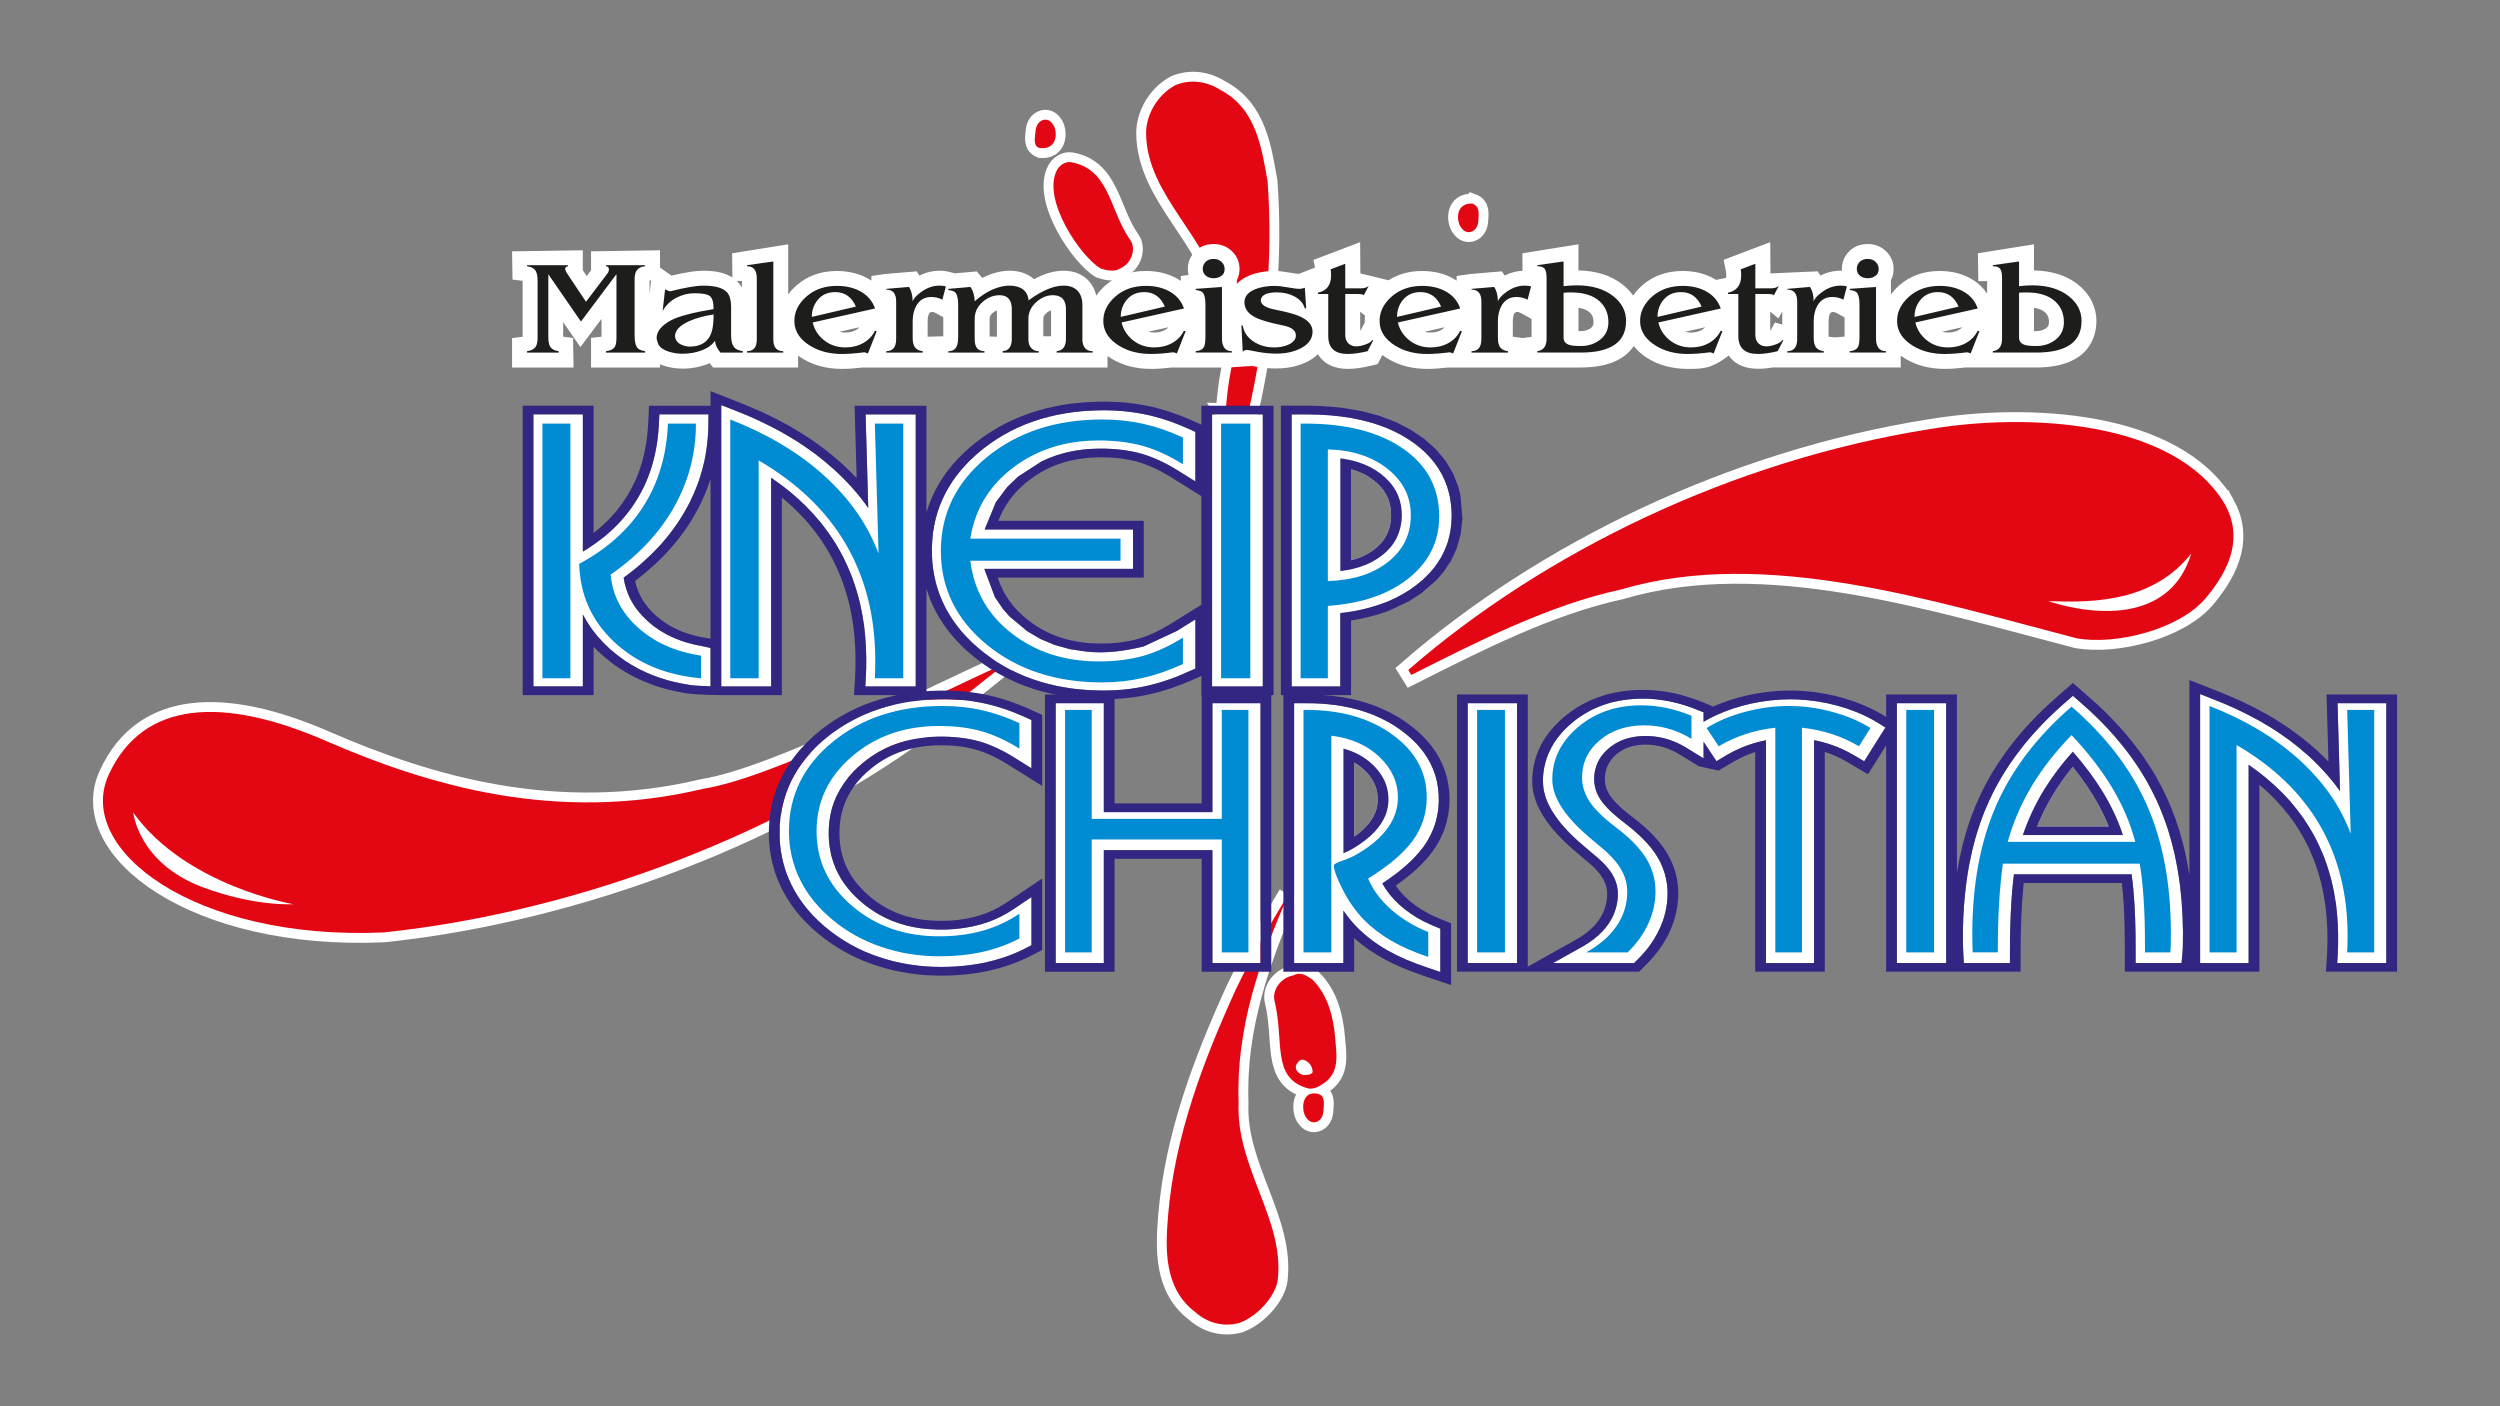 <?xml version="1.0" encoding="UTF-8"?>
<svg id="Ebene_1" data-name="Ebene 1" xmlns="http://www.w3.org/2000/svg" viewBox="0 0 1920 1080">
  <rect x="0" y="0" width="1920" height="1080" fill="#808080" stroke="none"/>
  <g>
    <path d="m989.33,687.02c-21.22,49.71-40.22,102.03-38.08,159.73-2.25,49.84,35.47,89.92,30.05,136.18-1.28,10.95-13.81,27.13-29.25,33.02-13.21,3.63-25.37-.43-34.2-8.33-24.15-18.31-22.87-48.82-20.78-73.97,5.09-61.01,26.79-118.27,52.03-173.72,11.97-24.89,25.7-49.05,40.23-72.91" style="fill: #fff; fill-rule: evenodd; stroke: #fff; stroke-miterlimit: 22.93; stroke-width: 15.15px;"/>
    <path d="m989.33,687.02c-21.22,49.71-40.22,102.03-38.08,159.73-2.25,49.84,35.47,89.92,30.05,136.18-1.28,10.95-13.81,27.13-29.25,33.02-13.21,3.63-25.37-.43-34.2-8.33-24.15-18.31-22.87-48.82-20.78-73.97,5.09-61.01,26.79-118.27,52.03-173.72,11.97-24.89,25.7-49.05,40.23-72.91" style="fill: #e30613; fill-rule: evenodd;"/>
  </g>
  <g>
    <path d="m83.57,594.8c26.43-57.31,88.25-59.93,166.6-25.83,78.35,34.1,177.13,63.74,290.03,36.81,57.09-9.17,180.88-74.13,232.25-96.37l-54.31,43.24c-111.81,85.33-271.48,147.46-423.38,163.46-145.61,6.49-237.62-64-211.2-121.31" style="fill: #fff; fill-rule: evenodd; stroke: #fff; stroke-linejoin: bevel; stroke-width: 15.15px;"/>
    <path d="m83.57,594.8c26.43-57.31,88.25-59.93,166.6-25.83,78.35,34.1,177.13,63.74,290.03,36.81,57.09-9.17,180.88-74.13,232.25-96.37l-54.31,43.24c-111.81,85.33-271.48,147.46-423.38,163.46-145.61,6.49-237.62-64-211.2-121.31" style="fill: #e30613; fill-rule: evenodd;"/>
    <path d="m102.38,624.19s3.89,38.79,53.42,57.25c40.28,15.01,69.45,12.97,69.45,12.97,0,0-82.4-13.94-122.86-70.22Z" style="fill: #fff; fill-rule: evenodd;"/>
  </g>
  <g>
    <path d="m941.24,317.23c3.62-51.37,11.21-28.31-2.95-84.9-8.2-49.42-57.82-81.33-58.09-130.11-.07-13.19,7.93-28.63,21.92-36.54,12.26-5.39,25.09-3.05,35.45,3.53,27.63,14.74,31.39,45.1,35.94,70.06,4.4,60.93-1.68,120.23-14.97,178.34l-17.31-.39Z" style="fill: #fff; fill-rule: evenodd; stroke: #fff; stroke-miterlimit: 22.93; stroke-width: 15.15px;"/>
    <path d="m941.24,317.23c3.62-51.37,11.21-28.31-2.95-84.9-8.2-49.42-57.82-81.33-58.09-130.11-.07-13.19,7.93-28.63,21.92-36.54,12.26-5.39,25.09-3.05,35.45,3.53,27.63,14.74,31.39,45.1,35.94,70.06,4.4,60.93-1.68,120.23-14.97,178.34l-17.31-.39Z" style="fill: #e30613; fill-rule: evenodd;"/>
    <path d="m859.99,206.3c-3.97,2.7-10.51,1.35-14.8-.16-15.46-9.1-45.22-53.19-33.46-75.48,1.71-3.25,6.02-7.01,11.13-6.06,29.67,5.53,29.18,37.28,45.3,59.89,4.24,5.95,1.64,17.74-8.17,21.81Z" style="fill: #fff; fill-rule: evenodd; stroke: #fff; stroke-miterlimit: 22.93; stroke-width: 15.15px;"/>
    <path d="m859.99,206.3c-3.97,2.7-10.51,1.35-14.8-.16-15.46-9.1-45.22-53.19-33.46-75.48,1.71-3.25,6.02-7.01,11.13-6.06,29.67,5.53,29.18,37.28,45.3,59.89,4.24,5.95,1.64,17.74-8.17,21.81Z" style="fill: #e30613; fill-rule: evenodd;"/>
    <path d="m799.39,113.78c-6.16-2.49-4.39-8.66-4.1-13.05.22-3.33,1.85-7.49,6.09-8.68,3.94-.82,6.16,1.69,7.77,4.14,3.38,6.3,2.31,18.46-9.76,17.59Z" style="fill: #fff; fill-rule: evenodd; stroke: #fff; stroke-miterlimit: 22.93; stroke-width: 15.15px;"/>
    <path d="m799.39,113.78c-6.63-.48-4.39-8.66-4.1-13.05.22-3.33,1.85-7.49,6.09-8.68,3.94-.82,6.16,1.69,7.77,4.14,3.38,6.3,2.31,18.46-9.76,17.59Z" style="fill: #e30613; fill-rule: evenodd;"/>
    <path d="m1130.77,156.35c6.25,2.34,4.73,8.53,4.6,12.95-.09,3.32-1.56,7.53-5.75,8.82-3.91.92-6.22-1.53-7.92-3.94-3.62-6.22-3.03-18.39,9.07-17.83Z" style="fill: #fff; fill-rule: evenodd; stroke: #fff; stroke-miterlimit: 22.93; stroke-width: 15.15px;"/>
    <path d="m1130.77,156.35c6.25,2.34,4.73,8.53,4.6,12.95-.09,3.32-1.56,7.53-5.75,8.82-3.91.92-6.22-1.53-7.92-3.94-3.62-6.22-3.03-18.39,9.07-17.83Z" style="fill: #e30613; fill-rule: evenodd;"/>
  </g>
  <path d="m1595.91,218.48c-8.84-6.94-20.22-10.57-33.83-10.78v-20.07l-43.05,6.89.31,21.41h6.79l-.02,9.72c-2.97-4.68-7.04-8.53-12.17-11.5-6.94-4.01-15.12-6.04-24.31-6.04-12.09,0-22.44,3.64-30.77,10.85-2.68,2.35-4.86,4.75-6.62,7.16v-10.91c1.34-2.55,2.06-5.46,2.06-8.58,0-5.25-1.98-9.95-5.65-13.51-3.77-3.74-8.7-5.72-14.27-5.72-7.2,0-11.76,3.09-14.3,5.69-3.61,3.67-5.52,8.35-5.52,13.53,0,.43.02.86.05,1.28-5.7-.17-11.29,1.07-16.51,3.74l-2.1-3.27-36.28,1.6-.17-24-35.8,13.59,1.88,9.48c.11.61.14,1.4.14,2.36,0,1.15-.14,1.77-.1,1.9-.15.06-.42.16-.86.25l-6.87,1.42c-.45-.28-.9-.56-1.37-.83-6.94-4.01-15.12-6.04-24.32-6.04-12.08,0-22.43,3.64-30.77,10.85-3.02,2.64-5.4,5.35-7.26,8.06-2.15-3.11-4.87-5.98-8.13-8.54-8.84-6.94-20.22-10.57-33.83-10.78v-20.07l-43.05,6.89.09,13.42c-4.76.24-9.36,1.49-13.73,3.71l-2.1-3.27-24.3,2.06-10.48,1.5v3.58c-.71-.48-1.43-.93-2.19-1.36-6.94-4.01-15.12-6.04-24.31-6.04-9.79,0-18.43,2.39-25.79,7.12l-21.63-5.25-.18-24-35.86,13.62,1.2,5.87-12.48,4.88c-1.16-.09-3.2-.32-6.57-.92-4.97-.89-8.78-1.32-11.67-1.32-7.46,0-14.11,1.17-19.84,3.53-4.2,1.77-7.25,3.99-9.46,6.34v-2.76c1.34-2.55,2.06-5.46,2.06-8.59,0-5.25-1.98-9.95-5.64-13.51-3.77-3.74-8.71-5.72-14.28-5.72-7.2,0-11.76,3.09-14.3,5.69-3.61,3.67-5.51,8.35-5.51,13.53,0,1.55.19,3.06.56,4.5l-5.96.91v3.68c-.81-.55-1.64-1.08-2.52-1.58-6.94-4.01-15.12-6.04-24.31-6.04-12.08,0-22.43,3.64-30.76,10.85-3.05,2.65-5.43,5.38-7.3,8.1-1.26-5.5-3.85-9.28-6.15-11.69-3.26-3.41-9.2-7.46-18.92-7.46-7.16,0-14.67,2.15-22.78,6.53-.57-.52-1.15-.98-1.7-1.39-8.45-6.28-21.44-6.85-34.3-1.35-1.26.53-2.51,1.12-3.75,1.77-.11-.13-.21-.26-.32-.39l-3.84-4.63-16.91,1.48-3.93-1.04c-7.33-1.92-15.83-.99-23.24,2.77l-2.1-3.27-24.3,2.06-10.48,1.5v3.58c-.71-.47-1.43-.93-2.19-1.36-6.94-4.01-15.12-6.04-24.31-6.04-12.08,0-22.42,3.64-30.77,10.85-2.68,2.35-4.86,4.75-6.62,7.16v-38.49l-43.07,6.89.21,18.6c-5.35-3.51-12.7-5.23-22.26-5.23-5.81,0-13.85,1.23-24.48,3.76l-8.84-6.18v-13.28l-52.98.82v14.6l-3.32,4.38-3.01-4.51v-15.28l-54.31.82.32,21.69,7.79.91v42.98l-8.11,1.06v22.57h47.21l-.39-22.7-7.58-.95v-11.21l13.22,19.17,16.22-21.63v13.66l-8.04.93v22.73h52.98v-2.48c.76.33,1.56.63,2.39.92,10.44,3.6,22.77,3.04,32.92-.64.97-.35,1.92-.73,2.82-1.13l2.64,3.33h65.27v-9.12c1.02.75,2.11,1.49,3.27,2.2,8.62,5.3,18.86,7.99,30.43,7.99,4.69,0,9.97-.35,16.06-1.07h187.86v-8.85c.91.66,1.88,1.3,2.91,1.94,8.64,5.3,18.88,7.98,30.43,7.98,4.69,0,9.96-.35,16.06-1.07h43.56s17.73-1.26,18.49-1.1c15.64,3.18,30.56,2.46,42.13-3.41,3.32-1.71,5.94-3.65,7.99-5.68,4.3,7.16,12.31,11.27,22.94,11.27,5.14,0,10.99-.81,17.87-2.46l5.08-1.22,3.65-7.03c1.22.93,2.53,1.84,3.97,2.72,8.64,5.3,18.88,7.98,30.43,7.98,4.69,0,9.96-.35,16.06-1.07h101.8c23.29,0,35-7.76,40.81-16.48,2.59,3.32,6.14,6.59,10.96,9.57,8.64,5.3,18.88,7.98,30.43,7.98,4.69,0,11.54.12,17.31-1.96,7.45-2.68,14.28-8.31,14.28-8.31,5.91,8.74,17.17,12.03,33.54,9.19h98.52v-9.12c1.02.75,2.11,1.49,3.28,2.21,8.64,5.3,18.88,7.98,30.43,7.98,4.69,0,9.96-.35,16.06-1.07h54.18c41.8,0,46.31-24.97,46.31-35.7s-4.9-20.75-14.17-28.05Zm-1026.12-2.66v5.18c-.8-1.5-1.75-2.86-2.86-4.1-.36-.41-.74-.79-1.13-1.17l3.99.09Zm-130.57-.34h0s.13-.03.13-.03c-.04.01-.08.02-.12.03Zm59.65,10.3v-10.29s1.18-.18,1.18-.18l-1.18,10.47Zm158.56,27.65c-3.49,1.98-8.66,2.51-12.73,1.35l15.43-3.46c-.74.81-1.63,1.5-2.7,2.11Zm67.01,4.74v.08l-12.02.34v-11.85c0-2.65.45-4.78,1.32-6.32l1.48-.88c1.22,0,2.2.21,3.02.66l6.2,3.41v14.56Zm41.19.38l-.64.05-4.96-.19v-13.55c0-1.42.36-2.7,2.15-4.33,1.27-1.16,2.39-1.75,3.45-2.06v20.08Zm41.59-.3h-5.94v-13.39c0-1.24.29-2.63,2.39-4.46,1.37-1.19,2.5-1.76,3.54-2.01v19.86Zm87.47-4.82c-3.49,1.98-8.66,2.51-12.73,1.35l15.43-3.46c-.74.8-1.63,1.5-2.7,2.11Zm153.42-5.59l-3.21,5.92c-.07.03-.15.05-.22.08-.02,0-.04.01-.06.02v-14.56l3.71,3.11c-.23,1.94-.28,3.76-.21,5.43Zm58.77,5.58c-3.51,1.99-8.7,2.52-12.74,1.36l15.42-3.46c-.74.8-1.62,1.49-2.68,2.1Zm107.1.87c-.63,0-1.19,0-1.7-.02v-17.88c3.8.56,6.7,1.76,8.65,3.58,1.43,1.35,2.89,3.29,2.89,7.47,0,2.25-.58,3.42-2.28,4.65-2.08,1.5-4.48,2.2-7.56,2.2Zm-37.72,4.43l-6.87.89-7.55-1.02v-11.85c0-2.64.45-4.77,1.33-6.32l1.47-.86h0c1.21-.01,2.19.2,2.99.64l8.63,4.76-.02,13.78Zm130.68-5.3c-3.51,1.98-8.67,2.52-12.75,1.36l15.43-3.46c-.74.8-1.62,1.49-2.68,2.1Zm61.83-4.18l-5.63-1.6-3.32,6.12c-.07.03-.16.06-.23.08-.02,0-.03,0-.04.01v-14.55l6.31,5.3,2.91-5.51v10.14Zm47.88,9.14v.15l-7.49.58h0s-4.8-.52-4.8-.52v-11.85c0-2.64.45-4.77,1.33-6.32l1.47-.86h0c1.22-.01,2.2.2,3.02.65l6.46,3.55v14.62Zm87.64-4.95c-3.49,1.98-8.66,2.51-12.73,1.35l15.42-3.46c-.74.8-1.63,1.5-2.69,2.11Zm59.49.86c-.63,0-1.19,0-1.7-.02v-17.88c3.8.56,6.71,1.76,8.65,3.57,1.34,1.28,2.89,3.28,2.89,7.48,0,2.25-.58,3.42-2.28,4.65-2.08,1.5-4.48,2.2-7.56,2.2Z" style="fill: #fff;"/>
  <g>
    <path d="m1011.82,839.98c6.54,1.34,4.73,8.52,4.6,12.95-.09,3.32-1.56,7.54-5.75,8.82-3.9.92-6.22-1.53-7.92-3.94-3.62-6.22-2.79-20.26,9.07-17.83Z" style="fill: #fff; fill-rule: evenodd; stroke: #fff; stroke-miterlimit: 22.93; stroke-width: 15.15px;"/>
    <g>
      <path d="m993.57,749.03c5.63-3.18,10.59.85,14.26,3.2,12.07,11.99,16.25,28.84,17.57,44.87,1.02,12.39,3.89,26.43-8.98,35.02-3.21,2.14-7.75,5.07-12.67,3.56-27.44-8.38-17.23-35.56-24.95-67.25-1.77-7.25,4-17.49,14.77-19.4" style="fill: #fff; fill-rule: evenodd; stroke: #fff; stroke-miterlimit: 22.93; stroke-width: 15.15px;"/>
      <path d="m993.57,749.03c5.63-3.18,10.59.85,14.26,3.2,12.07,11.99,16.25,28.84,17.57,44.87,1.02,12.39,3.89,26.43-8.98,35.02-3.21,2.14-7.75,5.07-12.67,3.56-27.44-8.38-17.23-35.56-24.95-67.25-1.77-7.25,4-17.49,14.77-19.4" style="fill: #e30613; fill-rule: evenodd;"/>
      <path d="m1001.98,814.23c4.11,1.78,6.16,5.41,6.11,9.28-1.49,2.38-5,1.93-7.11,2.17-4.54-1.22-7.06-5.07-5.23-8.32,1.2-2,3.21-4.64,6.24-3.13Z" style="fill: #fff; fill-rule: evenodd;"/>
    </g>
    <path d="m1011.82,839.98c6.54,1.34,4.73,8.52,4.6,12.95-.09,3.32-1.56,7.54-5.75,8.82-3.9.92-6.22-1.53-7.92-3.94-3.62-6.22-2.79-20.26,9.07-17.83Z" style="fill: #e30613; fill-rule: evenodd;"/>
  </g>
  <path d="m707.62,538.33l40.6.43-4.89,3.92-17.61-.21s-19.07-4.14-18.1-4.14" style="fill: #fff; fill-rule: evenodd;"/>
  <g>
    <path d="m1757.57,567.92c5.36,4,10.43,8.15,15.32,12.53l3.55,3.3c7.75,7.49,14.7,15.34,20.71,23.83l-1.92-67.53h37.45v199.56h-37.7c.3-4.65.61-9.23.69-13.86.2-10.41-.29-20.78-1.6-31.14-.88-6.23-2.04-12.36-3.54-18.52-1.53-5.88-3.34-11.64-5.5-17.39-2.18-5.55-4.63-10.92-7.44-16.28-2.43-4.46-5.05-8.77-7.92-13.06-3.41-4.9-7.05-9.59-11.03-14.21-1.74-1.94-3.5-3.85-5.31-5.74-7.98-8.06-16.66-15.36-26.38-22.05v152.27h-37.26v-206.59c6.56,2.6,13.15,5.14,19.64,7.86,9.24,3.97,18.07,8.29,26.67,13.11,3.02,1.74,5.99,3.52,8.93,5.34,4.33,2.76,8.51,5.61,12.61,8.6Z" style="fill: #fff; fill-rule: evenodd;"/>
    <path d="m1566.21,630.69c-.57,1.33-1.13,2.67-1.66,4.01h54.92c-2.18-5.47-4.73-10.81-7.55-16.09-5.65-10.34-12.41-20.17-20.05-29.63-8.89,10.82-16.31,22.28-22.28,34.34-1.18,2.44-2.31,4.89-3.38,7.37m-58.54,98.51c-.64-21.54.72-43.07,4.53-64.4,1.38-7.19,3.03-14.3,5-21.4,1.98-6.75,4.23-13.37,6.82-19.99,2.24-5.45,4.67-10.79,7.35-16.11,3.68-7.04,7.72-13.85,12.2-20.58,3.46-5.04,7.09-9.94,10.95-14.78,5.33-6.5,10.95-12.73,16.97-18.83,3.88-3.84,7.86-7.58,11.96-11.26l8.54-7.47c4.52,3.95,9.06,7.88,13.47,11.92,6.35,5.96,12.31,12.06,18,18.44,4.8,5.52,9.28,11.13,13.52,16.94,4.12,5.8,7.9,11.65,11.43,17.7,2.93,5.19,5.62,10.42,8.12,15.76,3.28,7.31,6.09,14.66,8.55,22.18,1.84,5.91,3.44,11.82,4.84,17.8,1.86,8.4,3.3,16.8,4.4,25.28,1.84,15.75,2.55,31.58,2.09,47.4-.12,3.96-.6,7.83-1.02,11.79h-35.25c0-7.61.04-15.21-.07-22.82-.24-15.1-.94-30.25-3-45.28h-90.38c-2.41,19.97-3.02,40.09-3.06,60.14v7.95h-35.37c-.22-3.48-.48-6.94-.58-10.41Z" style="fill: #fff; fill-rule: evenodd;"/>
    <rect x="1456.81" y="540.05" width="37.87" height="199.56" style="fill: #fff;"/>
    <path d="m1192.8,739.61l23.51-13.16c5.33-3.15,10.01-6.66,14.1-10.86,3.57-3.79,6.36-7.79,8.46-12.24,2.78-6.2,4.06-12.86,3.55-19.44-.43-4.48-1.84-8.6-4.29-12.63-3.93-6.33-9.86-11.71-16.05-16.65-3.42-3-6.99-5.88-10.39-8.9-4.6-4.21-8.84-8.51-12.77-13.15-2.57-3.17-4.87-6.36-6.97-9.76-1.85-3.19-3.39-6.35-4.65-9.72-.72-2.16-1.29-4.27-1.74-6.48-1.49-9.37.01-18.89,3.63-27.85,1.27-2.9,2.71-5.63,4.42-8.38,2.42-3.66,5.12-7,8.27-10.28,3.32-3.3,6.83-6.28,10.75-9.1,2.94-2.01,5.92-3.82,9.16-5.52,4.34-2.15,8.68-3.88,13.43-5.34l3.56-.96c10.49-2.47,21.18-3.17,32.01-2.23,7.68.72,15.03,2.23,22.27,4.44,5.27,1.64,10.23,3.62,15.3,5.64v7.31c2.96-1.79,6.08-3.4,9.28-4.91,17.32-7.99,37.23-12.31,57.17-12.39,1.9.01,3.8.05,5.71.12,20.77.97,41.48,6.47,58.59,16.1,3.03,1.75,5.96,3.61,8.92,5.45l-16.33,25.96c-4.07-2.4-8.08-4.9-12.3-7.12-8.11-4.21-16.83-7.27-26.19-9.12v171.19h-36.95v-171.16c-8.57,1.72-16.66,4.5-24.19,8.22-4.8,2.42-9.27,5.2-13.83,7.9l-9.88-14.93v12.77l-14.17-8.7c-7.24-4.28-15.27-7.19-24.19-8.16-8.04-.81-16.12-.11-23.52,2.65l-1.66.68c-6.08,2.76-10.96,6.67-14.65,11.45-.66.91-1.26,1.82-1.83,2.76-4.17,7.36-5.21,16.13-2.62,23.98.99,2.84,2.39,5.47,4.19,8.03,4.94,6.8,11.95,12.49,19,17.86,7.49,5.78,14.26,11.97,19.82,19.05,2.41,3.17,4.48,6.39,6.25,9.83,2.84,5.75,4.57,11.56,5.35,17.72,1.02,9.34-.12,18.6-3.23,27.63-2.41,6.71-5.75,13.02-10.12,19.06-2.66,3.59-5.59,6.96-8.83,10.23l-3.16,3.12h-62.18Z" style="fill: #fff; fill-rule: evenodd;"/>
    <rect x="1127.21" y="540.05" width="37.87" height="199.56" style="fill: #fff;"/>
    <path d="m1054.91,600.52c-3.23-5.98-8.35-11.09-14.89-14.9v56.99c6.91-4.79,12.69-10.67,15.85-17.63,3.4-7.93,2.98-16.7-.95-24.46Zm-.25-51.54c4.25,1.77,8.23,3.7,12.18,5.89l3.81,2.28c6.24,4.04,11.67,8.36,16.67,13.4,2.31,2.47,4.4,4.96,6.37,7.62,1.86,2.69,3.49,5.36,4.98,8.19,1.4,2.88,2.55,5.73,3.55,8.7.54,1.82,1.02,3.62,1.44,5.45,1.29,6.51,1.64,12.9,1.09,19.47-.49,4.81-1.45,9.43-3,14.1-1.61,4.55-3.67,8.82-6.31,13.05-.68,1.04-1.37,2.06-2.09,3.08-8.11,11.08-19.41,20.15-31.69,28.23,6.59,12.15,17.96,22.02,31.69,29.15,4.18,2.11,8.45,3.85,12.85,5.66v33.25c-6.27-2.13-12.58-4.18-18.76-6.49-10.16-3.87-19.68-8.41-28.43-14.13-5.57-3.71-10.64-7.75-15.3-12.2-4.57-4.44-8.47-9.28-11.95-14.31v40.26h-37.87v-199.56c5.21,0,10.41-.04,15.62.08,6.84.26,13.43.86,20.15,1.92,4.8.84,9.39,1.87,14.04,3.16,3.75,1.12,7.35,2.36,10.95,3.77Z" style="fill: #fff; fill-rule: evenodd;"/>
    <polygon points="931.14 623.71 931.14 540.05 968.09 540.05 968.09 739.61 931.14 739.61 931.14 652.9 847.74 652.9 847.74 739.61 810.78 739.61 810.78 540.05 847.74 540.05 847.74 623.71 931.14 623.71" style="fill: #fff; fill-rule: evenodd;"/>
    <path d="m792.17,688.96v36.97c-2.13,1.11-4.25,2.23-6.4,3.31-9.12,4.47-18.73,7.74-29.01,9.99-14.68,3.08-30.06,4-45.16,3.03-8.63-.64-16.94-1.93-25.25-3.94-7.81-1.98-15.21-4.48-22.43-7.6-1.78-.79-3.53-1.61-5.27-2.46-15.33-7.68-28.38-17.91-38.57-29.94-4.01-4.86-7.43-9.87-10.42-15.2-2.72-5.01-4.9-10.09-6.65-15.38-1.96-6.2-3.22-12.4-3.88-18.79-.44-4.85-.49-9.61-.3-14.47.29-4.37.8-8.64,1.57-12.97.87-4.19,1.96-8.25,3.33-12.36,1.18-3.2,2.47-6.3,3.95-9.42,1.56-3.06,3.23-6.02,5.08-8.98,1.95-2.93,3.99-5.73,6.21-8.53,2.33-2.78,4.74-5.42,7.31-8.06,4.08-3.95,8.33-7.6,12.97-11.13,3.11-2.26,6.27-4.39,9.58-6.45,3.33-1.97,6.68-3.79,10.18-5.55,3.54-1.67,7.08-3.2,10.77-4.64,3.74-1.36,7.47-2.58,11.34-3.71,3.94-1.06,7.85-1.97,11.88-2.77l6.13-1.04c12.3-1.7,24.66-2.27,37.09-1.44,6.04.45,11.96,1.22,17.86,2.37,11.61,2.36,22.5,6.13,32.94,10.83l5.15,2.35v37.07l-15.04-9.37c-7.28-4.39-14.94-8.15-23.43-10.8-2.42-.73-4.85-1.34-7.34-1.87-11.45-2.33-23.41-2.75-35.12-1.74-4.96.53-9.65,1.32-14.45,2.46-3.97,1.04-7.7,2.24-11.45,3.69-3.75,1.56-7.23,3.25-10.69,5.2-1.74,1.03-3.42,2.08-5.09,3.18-5.18,3.59-9.74,7.41-14.01,11.72-2.69,2.85-5.09,5.73-7.32,8.82-2.12,3.1-3.93,6.2-5.55,9.49-1.54,3.37-2.78,6.71-3.81,10.22-.47,1.8-.88,3.59-1.25,5.4-1.12,6.47-1.4,12.77-.99,19.29.34,3.77.91,7.43,1.77,11.14.93,3.54,2.07,6.93,3.52,10.35,1.26,2.76,2.66,5.4,4.26,8.05,2.38,3.7,4.99,7.11,8.02,10.48,3.23,3.42,6.65,6.54,10.44,9.57,2.67,2.03,5.38,3.92,8.29,5.73,3.99,2.36,8.01,4.39,12.41,6.21,3.76,1.46,7.49,2.66,11.45,3.69,3.39.81,6.72,1.45,10.19,1.96,17.35,2.21,35.77.93,51.96-4.79,6.88-2.5,13.08-5.69,18.93-9.54l14.3-9.62Z" style="fill: #fff; fill-rule: evenodd;"/>
  </g>
  <path d="m1566.21,630.69c-.57,1.33-1.13,2.67-1.66,4.01h54.92c-2.18-5.47-4.73-10.81-7.55-16.09-5.65-10.34-12.41-20.17-20.05-29.63-8.89,10.82-16.31,22.28-22.28,34.34-1.18,2.44-2.31,4.89-3.38,7.37m-447.25,115.59v-212.91h54.37v209.01l38.16-21.35c2.18-1.29,4.25-2.64,6.24-4.11,6.75-5.13,11.64-11.1,14.39-18.28,1.91-5.28,2.75-11.14,1.74-16.62-.18-.89-.41-1.76-.69-2.63-2.7-8-9.9-14.45-17.02-20.14-.93-.82-1.89-1.62-2.81-2.45-7.85-6.4-14.97-13.08-21.27-20.53-2.78-3.43-5.27-6.88-7.55-10.56-1.37-2.37-2.6-4.72-3.72-7.17-1.52-3.65-2.64-7.18-3.41-10.98l-.51-3.71c-.37-5.32.02-10.48.98-15.75.59-2.81,1.33-5.53,2.26-8.28,1.41-3.82,3.11-7.4,5.22-11.02,1.58-2.54,3.26-4.95,5.15-7.36,3.18-3.85,6.62-7.33,10.53-10.72,3.01-2.5,6.1-4.79,9.47-6.98,3.38-2.09,6.8-3.94,10.49-5.67,3.72-1.63,7.44-3.01,11.4-4.23l3.97-1.08c10.17-2.39,20.44-3.3,30.99-2.78,6.57.36,12.99,1.25,19.34,2.65,10.14,2.31,19.76,5.87,28.96,10,17.39-7.62,36.92-11.87,56.69-12.29,1.64-.02,3.27-.02,4.91,0,24.35.52,48.8,6.9,68.51,18.54l2.79,1.71v-17.26h54.37v136.9c1.24-7.48,2.75-14.87,4.58-22.27,1.86-7.06,3.99-14,6.47-20.94,2.14-5.7,4.48-11.29,7.08-16.87,2.66-5.5,5.53-10.86,8.64-16.2,3.2-5.32,6.59-10.5,10.23-15.62,3.74-5.13,7.65-10.11,11.8-15.03,5.72-6.61,11.73-12.92,18.14-19.1,7.15-6.73,14.68-13.17,22.12-19.69,6.6,5.76,13.27,11.48,19.69,17.36,7.34,6.89,14.17,13.96,20.62,21.4,4.15,4.91,8.06,9.89,11.81,15.01,4.24,5.98,8.15,12.01,11.78,18.24,3.03,5.36,5.8,10.75,8.37,16.26,2.52,5.61,4.77,11.24,6.83,16.97,2.74,7.99,5.02,15.98,6.93,24.12,1.34,6.07,2.5,12.13,3.45,18.24v-149.83c13.26,5.25,26.66,10.25,39.54,16.09,6.78,3.16,13.33,6.5,19.76,10.11l4.68,2.73c15.99,9.7,30.58,20.86,42.81,33.68l-1.46-51.56h54.14v212.91h-54.63c.32-5.06.72-10.12.96-15.18.56-11.93.12-23.91-1.38-35.78-.85-6.03-1.97-11.96-3.42-17.91-1.47-5.66-3.22-11.2-5.29-16.74-2.09-5.31-4.44-10.47-7.13-15.61-2.72-4.98-5.67-9.76-8.97-14.5l-2.9-3.94c-6.66-8.59-14.21-16.63-22.96-23.9v143.56h-103.35c0-22.7.31-45.47-2.27-68.1h-75.39c-1.8,17.79-2.32,35.64-2.36,53.48v14.62h-103.3v-173.73l-13.91,22.12-16.7-9.86c-5.15-2.95-10.63-5.41-16.5-7.29v168.75h-53.45v-168.67c-2.36.79-4.66,1.63-6.92,2.58-7.61,3.25-14.23,7.56-21.18,11.66l-15.26-3.34-15.36-9.43c-6.55-3.88-13.87-6.46-22-7.05-5.45-.35-10.86.09-15.96,1.73-7.81,2.7-13.78,8.07-16.71,14.48-2.33,5.53-2.8,11.8-.82,17.44.91,2.45,2.2,4.7,3.84,6.89,4.28,5.53,10.07,10.32,15.92,14.77,7.13,5.42,13.64,11.18,19.29,17.64,3.15,3.7,5.9,7.49,8.26,11.56,2.78,4.97,4.79,10,6.15,15.34,1.19,5.05,1.72,10.04,1.69,15.18-.13,6.23-1.03,12.28-2.76,18.36-2.38,7.94-6.02,15.44-10.94,22.58-3.16,4.48-6.71,8.66-10.69,12.68l-5.66,5.6h-139.92Zm-64.06-145.77c-3.23-5.98-8.35-11.09-14.89-14.9v56.99c6.91-4.79,12.69-10.67,15.85-17.63,3.4-7.93,2.98-16.7-.95-24.46Zm58.1,7.03c.19,2.54.28,5.07.26,7.62-.19,7.07-1.3,13.85-3.57,20.69-1.47,4.16-3.28,8.1-5.52,12.02-2.59,4.33-5.55,8.33-8.98,12.25-6.74,7.45-14.64,14.04-23.28,20.06,6.43,9.38,16.19,17,27.47,22.57,4.88,2.34,10.01,4.31,15.06,6.38v47.39c-13.34-4.53-27.01-8.71-39.79-14.28-3.59-1.59-7.09-3.27-10.52-5.08-8.88-4.78-17.03-10.33-24.14-16.78v25.89h-54.37v-212.91c9.91,0,19.8-.2,29.69.33,5.41.38,10.67.96,15.99,1.8,4.31.75,8.48,1.65,12.68,2.72,4.12,1.14,8.06,2.4,12.02,3.86,3.89,1.53,7.58,3.17,11.27,5,2.17,1.14,4.27,2.3,6.37,3.53,5.53,3.4,10.51,7.03,15.26,11.14,2.82,2.56,5.4,5.16,7.87,7.95,2.35,2.81,4.45,5.64,6.4,8.64,1.85,3.04,3.43,6.06,4.85,9.25,1.32,3.24,2.39,6.43,3.27,9.77.78,3.4,1.33,6.74,1.68,10.18Zm-190.12,9.48v-83.66h53.45v212.91h-53.45v-86.71h-66.9v86.71h-53.45v-212.91h53.45v83.66h66.9Zm-122.47,57.69v54.84c-4.08,2.13-8.11,4.31-12.29,6.31-8.92,4.18-18.23,7.32-28.15,9.57-15.93,3.48-32.65,4.53-49.08,3.47-8.67-.65-17.04-1.91-25.42-3.84-7.83-1.9-15.3-4.29-22.61-7.26-2.9-1.22-5.72-2.49-8.52-3.86-15.43-7.73-28.6-17.82-39.23-29.71-.94-1.09-1.87-2.18-2.78-3.29-6.65-8.28-11.74-16.97-15.48-26.38-1.97-5.16-3.47-10.33-4.57-15.66-.87-4.51-1.42-8.99-1.7-13.55-.31-6.53-.02-12.96.77-19.47.54-3.62,1.23-7.16,2.08-10.74.95-3.51,2.03-6.93,3.3-10.37,1.36-3.38,2.85-6.66,4.52-9.95,1.77-3.24,3.66-6.37,5.74-9.49,2.18-3.09,4.46-6.05,6.93-8.99,1.93-2.18,3.9-4.3,5.96-6.4,3.61-3.5,7.33-6.77,11.34-9.98,3.26-2.48,6.56-4.82,10.03-7.1,3.5-2.19,7.02-4.21,10.72-6.18,3.74-1.87,7.48-3.58,11.38-5.21,3.95-1.54,7.9-2.93,11.99-4.22,4.16-1.21,8.29-2.27,12.55-3.21,4.35-.87,8.65-1.6,13.06-2.21l6.7-.73c9.43-.75,18.76-.98,28.2-.41,6.48.43,12.82,1.22,19.16,2.41,12.73,2.48,24.63,6.55,36.05,11.69l9.36,4.28v54.53l-28.25-17.61c-6.65-4.01-13.65-7.47-21.4-9.9-3.14-.95-6.31-1.67-9.59-2.24-10.14-1.68-20.66-1.88-30.91-.78-5.03.64-9.74,1.58-14.54,2.95-3.47,1.08-6.72,2.3-9.98,3.74-4.47,2.11-8.48,4.44-12.41,7.17-4.13,3-7.82,6.16-11.29,9.66-2.44,2.59-4.62,5.2-6.65,8-2.57,3.77-4.62,7.53-6.34,11.6-1.23,3.16-2.18,6.29-2.94,9.55-.96,4.71-1.4,9.3-1.45,14.08.05,4.19.4,8.25,1.11,12.4.67,3.3,1.54,6.47,2.68,9.68,1.6,4.11,3.54,7.92,5.99,11.74.96,1.4,1.94,2.76,2.98,4.12,4.54,5.61,9.74,10.46,15.91,14.94,2.96,2.04,5.96,3.88,9.22,5.61,4.25,2.13,8.5,3.84,13.17,5.29,4.18,1.19,8.28,2.07,12.63,2.71,14.65,1.87,30.31,1,44.24-3.3,6.79-2.17,12.9-5.08,18.65-8.71l1.37-.89,27.79-18.7Zm957.15-106.8c5.36,4,10.43,8.15,15.32,12.53l3.55,3.3c7.75,7.49,14.7,15.34,20.71,23.83l-1.92-67.53h37.45v199.56h-37.7c.3-4.65.61-9.23.69-13.86.2-10.41-.29-20.78-1.6-31.14-.88-6.23-2.04-12.36-3.54-18.52-1.53-5.88-3.34-11.64-5.5-17.39-2.18-5.55-4.63-10.92-7.44-16.28-2.43-4.46-5.05-8.77-7.92-13.06-3.41-4.9-7.05-9.59-11.03-14.21-1.74-1.94-3.5-3.85-5.31-5.74-7.98-8.06-16.66-15.36-26.38-22.05v152.27h-37.26v-206.59c6.56,2.6,13.15,5.14,19.64,7.86,9.24,3.97,18.07,8.29,26.67,13.11,3.02,1.74,5.99,3.52,8.93,5.34,4.33,2.76,8.51,5.61,12.61,8.6Zm-249.91,161.27c-.64-21.54.72-43.07,4.53-64.4,1.38-7.19,3.03-14.3,5-21.4,1.98-6.75,4.23-13.37,6.82-19.99,2.24-5.45,4.67-10.79,7.35-16.11,3.68-7.04,7.72-13.85,12.2-20.58,3.46-5.04,7.09-9.94,10.95-14.78,5.33-6.5,10.95-12.73,16.97-18.83,3.88-3.84,7.86-7.58,11.96-11.26l8.54-7.47c4.52,3.95,9.06,7.88,13.47,11.92,6.35,5.96,12.31,12.06,18,18.44,4.8,5.52,9.28,11.13,13.52,16.94,4.12,5.8,7.9,11.65,11.43,17.7,2.93,5.19,5.62,10.42,8.12,15.76,3.28,7.31,6.09,14.66,8.55,22.18,1.84,5.91,3.44,11.82,4.84,17.8,1.86,8.4,3.3,16.8,4.4,25.28,1.84,15.75,2.55,31.58,2.09,47.4-.12,3.96-.6,7.83-1.02,11.79h-35.25c0-7.61.04-15.21-.07-22.82-.24-15.1-.94-30.25-3-45.28h-90.38c-2.41,19.97-3.02,40.09-3.06,60.14v7.95h-35.37c-.22-3.48-.48-6.94-.58-10.41Zm97.62-135.45c-4.19-5.65-8.63-11.16-13.37-16.52-8.22,9.08-15.5,18.73-21.78,28.77-6.98,11.37-12.49,23.13-16.64,35.37h76.98c-3.71-11.33-8.88-22.27-15.23-32.8-3.1-5.05-6.42-9.97-9.97-14.82Zm-148.48,145.87v-199.56h37.87v199.56h-37.87Zm-264.01,0l23.51-13.16c5.33-3.15,10.01-6.66,14.1-10.86,3.57-3.79,6.36-7.79,8.46-12.24,2.78-6.2,4.06-12.86,3.55-19.44-.43-4.48-1.84-8.6-4.29-12.63-3.93-6.33-9.86-11.71-16.05-16.65-3.42-3-6.99-5.88-10.39-8.9-4.6-4.21-8.84-8.51-12.77-13.15-2.57-3.17-4.87-6.36-6.97-9.76-1.85-3.19-3.39-6.35-4.65-9.72-.72-2.16-1.29-4.27-1.74-6.48-1.49-9.37.01-18.89,3.63-27.85,1.27-2.9,2.71-5.63,4.42-8.38,2.42-3.66,5.12-7,8.27-10.28,3.32-3.3,6.83-6.28,10.75-9.1,2.94-2.01,5.92-3.82,9.16-5.52,4.34-2.15,8.68-3.88,13.43-5.34l3.56-.96c10.49-2.47,21.18-3.17,32.01-2.23,7.68.72,15.03,2.23,22.27,4.44,5.27,1.64,10.23,3.62,15.3,5.64v7.31c2.96-1.79,6.08-3.4,9.28-4.91,17.32-7.99,37.23-12.31,57.17-12.39,1.9.01,3.8.05,5.71.12,20.77.97,41.48,6.47,58.59,16.1,3.03,1.75,5.96,3.61,8.92,5.45l-16.33,25.96c-4.07-2.4-8.08-4.9-12.3-7.12-8.11-4.21-16.83-7.27-26.19-9.12v171.19h-36.95v-171.16c-8.57,1.72-16.66,4.5-24.19,8.22-4.8,2.42-9.27,5.2-13.83,7.9l-9.88-14.93v12.77l-14.17-8.7c-7.24-4.28-15.27-7.19-24.19-8.16-8.04-.81-16.12-.11-23.52,2.65l-1.66.68c-6.08,2.76-10.96,6.67-14.65,11.45-.66.91-1.26,1.82-1.83,2.76-4.17,7.36-5.21,16.13-2.62,23.98.99,2.84,2.39,5.47,4.19,8.03,4.94,6.8,11.95,12.49,19,17.86,7.49,5.78,14.26,11.97,19.82,19.05,2.41,3.17,4.48,6.39,6.25,9.83,2.84,5.75,4.57,11.56,5.35,17.72,1.02,9.34-.12,18.6-3.23,27.63-2.41,6.71-5.75,13.02-10.12,19.06-2.66,3.59-5.59,6.96-8.83,10.23l-3.16,3.12h-62.18Zm-65.59,0v-199.56h37.87v199.56h-37.87Zm-95.44-84.31c2.84-1.12,5.49-2.45,8-4,5.98-3.62,11.35-7.62,15.92-12.41,3.67-3.97,6.52-8.16,8.43-12.88l.45-1.21c2.44-7.18,2.35-14.61.07-21.82-.3-.86-.62-1.72-.97-2.57-3.38-7.67-9.28-14.14-17.16-19.2-.9-.55-1.8-1.07-2.72-1.59-3.82-2.02-7.72-3.54-12.04-4.71v80.4Zm22.89-106.33c4.25,1.77,8.23,3.7,12.18,5.89l3.81,2.28c6.24,4.04,11.67,8.36,16.67,13.4,2.31,2.47,4.4,4.96,6.37,7.62,1.86,2.69,3.49,5.36,4.98,8.19,1.4,2.88,2.55,5.73,3.55,8.7.54,1.82,1.02,3.62,1.44,5.45,1.29,6.51,1.64,12.9,1.09,19.47-.49,4.81-1.45,9.43-3,14.1-1.61,4.55-3.67,8.82-6.31,13.05-.68,1.04-1.37,2.06-2.09,3.08-8.11,11.08-19.41,20.15-31.69,28.23,6.59,12.15,17.96,22.02,31.69,29.15,4.18,2.11,8.45,3.85,12.85,5.66v33.25c-6.27-2.13-12.58-4.18-18.76-6.49-10.16-3.87-19.68-8.41-28.43-14.13-5.57-3.71-10.64-7.75-15.3-12.2-4.57-4.44-8.47-9.28-11.95-14.31v40.26h-37.87v-199.56c5.21,0,10.41-.04,15.62.08,6.84.26,13.43.86,20.15,1.92,4.8.84,9.39,1.87,14.04,3.16,3.75,1.12,7.35,2.36,10.95,3.77Zm-123.52,74.73v-83.66h36.95v199.56h-36.95v-86.71h-83.4v86.71h-36.96v-199.56h36.96v83.66h83.4Zm-138.96,65.25v36.97c-2.13,1.11-4.25,2.23-6.4,3.31-9.12,4.47-18.73,7.74-29.01,9.99-14.68,3.08-30.06,4-45.16,3.03-8.63-.64-16.94-1.93-25.25-3.94-7.81-1.98-15.21-4.48-22.43-7.6-1.78-.79-3.53-1.61-5.27-2.46-15.33-7.68-28.38-17.91-38.57-29.94-4.01-4.86-7.43-9.87-10.42-15.2-2.72-5.01-4.9-10.09-6.65-15.38-1.96-6.2-3.22-12.4-3.88-18.79-.44-4.85-.49-9.61-.3-14.47.29-4.37.8-8.64,1.57-12.97.87-4.19,1.96-8.25,3.33-12.36,1.18-3.2,2.47-6.3,3.95-9.42,1.56-3.06,3.23-6.02,5.08-8.98,1.95-2.93,3.99-5.73,6.21-8.53,2.33-2.78,4.74-5.42,7.31-8.06,4.08-3.95,8.33-7.6,12.97-11.13,3.11-2.26,6.27-4.39,9.58-6.45,3.33-1.97,6.68-3.79,10.18-5.55,3.54-1.67,7.08-3.2,10.77-4.64,3.74-1.36,7.47-2.58,11.34-3.71,3.94-1.06,7.85-1.97,11.88-2.77l6.13-1.04c12.3-1.7,24.66-2.27,37.09-1.44,6.04.45,11.96,1.22,17.86,2.37,11.61,2.36,22.5,6.13,32.94,10.83l5.15,2.35v37.07l-15.04-9.37c-7.28-4.39-14.94-8.15-23.43-10.8-2.42-.73-4.85-1.34-7.34-1.87-11.45-2.33-23.41-2.75-35.12-1.74-4.96.53-9.65,1.32-14.45,2.46-3.97,1.04-7.7,2.24-11.45,3.69-3.75,1.56-7.23,3.25-10.69,5.2-1.74,1.03-3.42,2.08-5.09,3.18-5.18,3.59-9.74,7.41-14.01,11.72-2.69,2.85-5.09,5.73-7.32,8.82-2.12,3.1-3.93,6.2-5.55,9.49-1.54,3.37-2.78,6.71-3.81,10.22-.47,1.8-.88,3.59-1.25,5.4-1.12,6.47-1.4,12.77-.99,19.29.34,3.77.91,7.43,1.77,11.14.93,3.54,2.07,6.93,3.52,10.35,1.26,2.76,2.66,5.4,4.26,8.05,2.38,3.7,4.99,7.11,8.02,10.48,3.23,3.42,6.65,6.54,10.44,9.57,2.67,2.03,5.38,3.92,8.29,5.73,3.99,2.36,8.01,4.39,12.41,6.21,3.76,1.46,7.49,2.66,11.45,3.69,3.39.81,6.72,1.45,10.19,1.96,17.35,2.21,35.77.93,51.96-4.79,6.88-2.5,13.08-5.69,18.93-9.54l14.3-9.62Z" style="fill: #312783; fill-rule: evenodd;"/>
  <path d="m1696.92,731.43v-189.23c27.3,10.65,50.26,24.35,68.78,41.19,18.57,16.8,31.79,35.74,39.64,56.88l-2.7-95.05h20.77v186.22h-20.77c.1-1.53.15-3.18.2-4.96.05-1.77.11-4.41.11-7.88,0-32.15-7.15-60.46-21.38-84.98-14.29-24.51-35.56-44.99-63.88-61.45v159.27h-20.77Zm-181.89,0c-.1-1.61-.15-3.39-.2-5.33-.05-1.94-.1-4.79-.1-8.58,0-38.06,6.12-70.99,18.32-98.85,12.19-27.86,31.53-53.16,57.9-75.98,26.43,22.82,45.76,48.08,57.96,75.85,12.2,27.78,18.32,60.46,18.32,98.02,0,3.92-.05,6.93-.1,8.99-.05,2.06-.15,4.01-.36,5.87h-19.44v-6.65c0-13.17-.35-24.76-1.07-34.91-.66-10.11-1.68-18.95-2.96-26.54h-105.1c-1.28,9.12-2.24,19.27-2.91,30.54-.67,11.27-.97,23.78-.97,37.56h-19.29Zm26.89-84.9h97.96c-3.62-13.87-9.44-27.56-17.5-41.15-8.11-13.58-18.57-27.2-31.43-40.82-12.45,12.84-22.7,25.96-30.76,39.46-8.06,13.54-14.13,27.69-18.27,42.51Zm-77.91,84.9v-186.22h21.38v186.22h-21.38Zm-153.32-172.31c8.37-5.24,18.16-9.37,29.39-12.38,11.17-3.01,22.4-4.54,33.67-4.54s22.45,1.52,33.52,4.54c11.12,3.02,20.87,7.14,29.24,12.38l-8.83,14.03c-6.38-3.8-13.16-6.89-20.31-9.24-7.19-2.39-15-4.09-23.47-5.03v172.56h-20.46v-172.56c-8.37.94-16.12,2.64-23.22,5.03-7.15,2.35-13.88,5.45-20.26,9.24l-9.29-14.03Zm-92.5,172.31c10.26-5.66,18.06-12.43,23.47-20.39,5.36-7.92,8.06-16.68,8.06-26.17,0-6.36-1.74-12.38-5.26-18.08-3.47-5.69-9.29-11.8-17.5-18.33-.56-.5-1.48-1.24-2.65-2.3-21.42-17.26-32.15-33.06-32.15-47.51,0-15.64,6.59-29.05,19.75-40.2,13.16-11.18,29.33-16.75,48.57-16.75,6.38,0,12.7.66,18.98,1.94,6.28,1.28,12.81,3.3,19.59,6.03v17.79c-5.46-3.39-11.28-5.99-17.39-7.76-6.17-1.78-12.4-2.64-18.78-2.64-13.77,0-25.2,3.8-34.23,11.43-9.08,7.59-13.62,17.17-13.62,28.72,0,6.52,1.99,12.71,5.92,18.62,3.93,5.9,10.66,12.46,20.26,19.73,10.56,7.96,18.26,15.85,23.01,23.6,4.79,7.8,7.19,16.26,7.19,25.46,0,8.38-1.79,16.56-5.41,24.47-3.57,7.97-8.88,15.4-15.97,22.33h-31.84Zm-83.78,0v-186.22h21.38v186.22h-21.38Zm-111.94,0h-21.38v-186.22h2.09c26.84,0,48.93,6.36,66.38,19.11,17.45,12.71,26.17,28.72,26.17,48,0,12.26-3.52,23.24-10.56,33.02-6.99,9.74-18.52,19.52-34.44,29.38,3.57,8.54,9.39,16.39,17.4,23.57,8.06,7.18,17.65,13.04,28.77,17.54v19.1c-11.02-3.71-20.56-7.88-28.62-12.58-8.01-4.67-15-10.07-21.02-16.18-6.38-6.73-11.79-14.44-16.17-23.19-4.44-8.75-6.69-14.86-6.69-18.4,0-.91,2.3-2.11,6.79-3.64,4.54-1.53,8.72-3.46,12.5-5.82,9.85-5.9,17.3-12.43,22.35-19.61,5.05-7.18,7.55-14.82,7.55-22.94,0-11.97-4.8-22.41-14.34-31.41-9.59-9-21.84-14.36-36.79-16.14v166.41Zm-84.13-102.56v-83.66h20.46v186.22h-20.46v-86.71h-99.9v86.71h-20.46v-186.22h20.46v83.66h99.9Zm-155.46,72.8v19.1c-8.67,4.59-18.11,8.01-28.32,10.28-10.2,2.27-21.33,3.38-33.26,3.38-15.46,0-30.2-2.39-44.23-7.14-14.09-4.75-26.53-11.64-37.4-20.68-11.07-9.03-19.44-19.35-25.2-30.95-5.71-11.6-8.57-24.06-8.57-37.35,0-27.33,11.22-50.19,33.62-68.55,22.45-18.37,50.56-27.57,84.33-27.57,10.46,0,20.41,1.03,29.9,3.14,9.44,2.1,19.19,5.45,29.14,10.03v19.6c-9.85-6.19-19.54-10.64-29.08-13.37-9.49-2.69-20.36-4.04-32.5-4.04-26.43,0-48.73,7.76-66.89,23.32-18.21,15.56-27.3,34.71-27.3,57.45s9.08,41.89,27.3,57.45c18.16,15.56,40.46,23.32,66.89,23.32,12.14,0,23.26-1.44,33.42-4.29,10.1-2.85,19.49-7.22,28.16-13.12Z" style="fill: #008bd2; fill-rule: evenodd;"/>
  <g>
    <rect x="930.88" y="318.25" width="38.95" height="208.94" style="fill: #fff;"/>
    <path d="m904.44,519.41c-7.59,2.97-15.33,5.47-23.44,7.32-4.34.98-8.71,1.75-13.16,2.35-14.59,1.85-29.13,1.54-43.76-.19-4.34-.6-8.57-1.31-12.84-2.17-4.17-.93-8.22-1.97-12.3-3.15-4-1.26-7.86-2.61-11.72-4.12-3.82-1.59-7.48-3.27-11.13-5.09-3.62-1.92-7.08-3.91-10.5-6.05-3.42-2.25-6.67-4.55-9.87-6.99-3.16-2.53-6.15-5.1-9.08-7.8-2.79-2.7-5.41-5.44-7.95-8.31-2.42-2.89-4.65-5.79-6.79-8.81-2.03-3.06-3.88-6.11-5.62-9.29-1.64-3.23-3.1-6.43-4.43-9.75-1.25-3.39-2.31-6.74-3.24-10.19-.84-3.53-1.52-7.03-2.05-10.61l-.58-5.46c-.5-7.48-.32-14.75.58-22.21.53-3.57,1.21-7.07,2.05-10.61.93-3.45,2-6.8,3.24-10.19,1.33-3.32,2.79-6.52,4.43-9.75,1.74-3.17,3.58-6.23,5.62-9.29,2.14-3.02,4.37-5.92,6.79-8.8,1.89-2.14,3.83-4.22,5.85-6.28,3.55-3.45,7.22-6.67,11.17-9.83,3.2-2.44,6.45-4.74,9.87-6.99,3.43-2.14,6.88-4.13,10.5-6.05,3.65-1.83,7.31-3.51,11.13-5.09,3.86-1.51,7.72-2.87,11.72-4.13,4.07-1.18,8.12-2.21,12.3-3.15,4.27-.86,8.5-1.57,12.84-2.17l6.62-.72c7.88-.64,15.71-.9,23.62-.63,10.26.42,20.24,1.74,30.09,4.12,9.96,2.49,19.35,5.9,28.45,10l5.2,2.37v38.05l-15.14-9.43c-9.11-5.49-18.87-10.1-29.8-12.78-12.53-2.93-25.87-3.55-38.8-2.51-5.53.54-10.76,1.4-16.1,2.68-4.52,1.18-8.75,2.57-13,4.28l-5.29,2.39-18.03,11.7-8.27,7.89-8.81,11.79-8.58,20.88h113.92v30.25h-114.19l8.15,21.71,6.24,9.2,4.99,5.66,13.64,11.35,10.22,5.98,10.88,4.57,11.61,3.2,12.42,1.84c15.36,1.74,29.72-.47,44.1-3.89l25.62-11.94,14.23-8.87v37.81l-13.62,5.9Z" style="fill: #fff; fill-rule: evenodd;"/>
    <path d="m626.61,349.02c4.86,3.72,9.48,7.55,13.96,11.57,9.96,9.12,18.94,18.92,26.25,29.58l-2.04-71.92h38.5v208.94h-38.74c.31-4.77.62-9.46.71-14.22.22-10.95-.3-21.85-1.68-32.75-.8-5.63-1.81-11.19-3.06-16.78-1.73-7.12-3.84-14.06-6.44-21.01-1.97-5-4.15-9.88-6.58-14.75-1.66-3.16-3.38-6.27-5.22-9.36-3.76-6.08-7.86-11.87-12.45-17.57-3.5-4.2-7.16-8.22-11.07-12.17-3.34-3.27-6.77-6.41-10.37-9.49-5.17-4.3-10.5-8.33-16.14-12.22v160.33h-38.31v-216.12c6.69,2.64,13.4,5.24,20.02,8,8.82,3.79,17.28,7.88,25.56,12.4,4.8,2.7,9.46,5.48,14.05,8.41,4.48,2.94,8.81,5.96,13.05,9.13Z" style="fill: #fff; fill-rule: evenodd;"/>
    <path d="m450.82,421.71c4.67-2.99,9.04-6.13,13.27-9.53,4.61-3.82,8.8-7.79,12.75-12.07,3.01-3.37,5.77-6.81,8.36-10.41,3.69-5.32,6.83-10.73,9.58-16.42,2.18-4.73,4.01-9.47,5.58-14.36,1.96-6.46,3.38-12.91,4.38-19.52.57-4.18.97-8.35,1.23-12.56l.41-8.61h37.73l-.12,11.11c-.31,8.02-1.22,15.87-2.81,23.79-1.23,5.64-2.76,11.14-4.65,16.66-1.97,5.47-4.24,10.78-6.85,16.08-2.71,5.27-5.68,10.37-9.01,15.41-3.39,4.98-7.03,9.75-11,14.44l-3.06,3.46c-8.24,8.9-17.4,17.07-27.67,24.46.85,5.81,2.6,11.3,5.31,16.72.81,1.52,1.67,2.99,2.59,4.47,4.02,6.05,8.99,11.23,15.11,15.99,3.07,2.3,6.24,4.34,9.7,6.24,4.42,2.32,8.91,4.21,13.79,5.83,4.64,1.45,9.28,2.55,14.14,3.4l6.1,1.34v29.54c-5.73-.55-9.17-.2-14.87-.95-6.08-.91-11.89-2.1-17.76-3.67-4.06-1.17-7.94-2.46-11.84-3.95-3.83-1.55-7.46-3.21-11.08-5.06-3.58-1.93-6.96-3.95-10.29-6.15-4-2.77-7.69-5.65-11.27-8.78-3.55-3.24-6.77-6.55-9.84-10.1-1.46-1.77-2.86-3.55-4.22-5.38-2.57-3.64-4.84-7.29-6.88-11.15v55.2h-37.98v-208.94h37.98v105.4l3.18-1.95Z" style="fill: #fff; fill-rule: evenodd;"/>
    <path d="m1113.46,381.42c-.59-2.68-1.29-5.29-2.13-7.92-1.14-3.21-2.45-6.26-4.03-9.34-1.66-3.01-3.47-5.83-5.56-8.66-2.19-2.78-4.49-5.37-7.06-7.92-2.7-2.54-5.48-4.86-8.51-7.14-3.16-2.25-6.36-4.3-9.8-6.27-3.53-1.91-7.08-3.62-10.83-5.23-3.88-1.56-7.76-2.93-11.81-4.18-5.08-1.46-10.13-2.64-15.39-3.64-5.55-.95-11.05-1.65-16.69-2.15-5.99-.45-11.91-.67-17.92-.71h-11.76v208.94h37.39v-56.32c12.66-1.32,24.88-4.3,36.32-8.87,2.01-.85,3.98-1.73,5.94-2.66,3.86-1.93,7.45-3.98,10.99-6.27,3.47-2.35,6.65-4.8,9.74-7.48,3.45-3.14,6.48-6.35,9.3-9.88,1.9-2.53,3.59-5.05,5.16-7.73,2.1-3.84,3.74-7.63,5.09-11.68.89-2.96,1.58-5.88,2.11-8.89.56-3.76.84-7.44.89-11.23-.07-5-.51-9.83-1.43-14.77Zm-46.67,24.82c-.56,1.7-1.22,3.31-2.04,4.93-.56,1.03-1.15,2.01-1.81,3-4.03,5.69-9.67,10.03-16.73,13.22-2.75,1.17-5.61,2.18-8.59,2.91v-69.9c4.22,1.14,8.04,2.69,11.72,4.71,4.67,2.7,8.54,5.83,11.8,9.65,2.38,2.94,4.09,5.91,5.34,9.28,2.45,7.2,2.46,14.95.31,22.2Z" style="fill: #fff; fill-rule: evenodd;"/>
  </g>
  <path d="m1003.73,318.25c6.01.04,11.94.26,17.92.71,5.64.5,11.13,1.2,16.69,2.15,5.26.99,10.31,2.17,15.39,3.64,4.05,1.25,7.93,2.62,11.81,4.18,3.75,1.61,7.3,3.32,10.83,5.23,3.44,1.97,6.65,4.02,9.8,6.27,3.03,2.28,5.81,4.61,8.51,7.14,2.57,2.56,4.87,5.14,7.06,7.92,2.08,2.83,3.89,5.65,5.56,8.66,1.58,3.08,2.89,6.13,4.03,9.34.84,2.63,1.54,5.24,2.13,7.92.93,4.95,1.37,9.77,1.43,14.77-.05,3.79-.33,7.47-.88,11.23-.53,3.02-1.22,5.94-2.11,8.89-1.35,4.05-2.99,7.84-5.09,11.68-1.57,2.67-3.25,5.2-5.16,7.73-2.82,3.53-5.85,6.74-9.3,9.88-3.09,2.67-6.27,5.12-9.74,7.48-3.54,2.29-7.13,4.34-10.99,6.27-1.96.93-3.92,1.81-5.94,2.66-11.44,4.57-23.66,7.55-36.32,8.87v56.32h-37.39v-208.94h11.76Zm49.78,113.39c3.7-1.99,6.91-4.18,9.96-6.79,2.58-2.33,4.74-4.71,6.67-7.43,1-1.5,1.88-3,2.68-4.58,4.81-10.26,5.07-22.23.81-32.64-.43-.97-.89-1.92-1.39-2.87-2.93-5.27-6.84-9.61-11.97-13.6-1.33-.99-2.68-1.92-4.09-2.83-5.5-3.34-11.22-5.65-17.79-7.29-2.98-.68-5.96-1.23-9.02-1.59v86.58c6.45-.75,12.51-2.14,18.43-4.36,1.98-.79,3.85-1.64,5.72-2.59Zm-122.63,95.55v-208.94h38.95v208.94h-38.95Zm-26.43-7.78c-7.59,2.97-15.33,5.47-23.44,7.32-4.34.98-8.71,1.75-13.16,2.35-14.59,1.85-29.13,1.54-43.76-.19-4.34-.6-8.57-1.31-12.84-2.17-4.17-.93-8.22-1.97-12.3-3.15-4-1.26-7.86-2.61-11.72-4.12-3.82-1.59-7.48-3.27-11.13-5.09-3.62-1.92-7.08-3.91-10.5-6.05-3.42-2.25-6.67-4.55-9.87-6.99-3.16-2.53-6.15-5.1-9.08-7.8-2.79-2.7-5.41-5.44-7.95-8.31-2.42-2.89-4.65-5.79-6.79-8.81-2.03-3.06-3.88-6.11-5.62-9.29-1.64-3.23-3.1-6.43-4.43-9.75-1.25-3.39-2.31-6.74-3.24-10.19-.84-3.53-1.52-7.03-2.05-10.61l-.58-5.46c-.5-7.48-.32-14.75.58-22.21.53-3.57,1.21-7.07,2.05-10.61.93-3.45,2-6.8,3.24-10.19,1.33-3.32,2.79-6.52,4.43-9.75,1.74-3.17,3.58-6.23,5.62-9.29,2.14-3.02,4.37-5.92,6.79-8.8,1.89-2.14,3.83-4.22,5.85-6.28,3.55-3.45,7.22-6.67,11.17-9.83,3.2-2.44,6.45-4.74,9.87-6.99,3.43-2.14,6.88-4.13,10.5-6.05,3.65-1.83,7.31-3.51,11.13-5.09,3.86-1.51,7.72-2.87,11.72-4.13,4.07-1.18,8.12-2.21,12.3-3.15,4.27-.86,8.5-1.57,12.84-2.17l6.62-.72c7.88-.64,15.71-.9,23.62-.63,10.26.42,20.24,1.74,30.09,4.12,9.96,2.49,19.35,5.9,28.45,10l5.2,2.37v38.05l-15.14-9.43c-9.11-5.49-18.87-10.1-29.8-12.78-12.53-2.93-25.87-3.55-38.8-2.51-5.53.54-10.76,1.4-16.1,2.68-4.52,1.18-8.75,2.57-13,4.28l-5.29,2.39-18.03,11.7-8.27,7.89-8.81,11.79-8.58,20.88h113.92v30.25h-114.19l8.15,21.71,6.24,9.2,4.99,5.66,13.64,11.35,10.22,5.98,10.88,4.57,11.61,3.2,12.42,1.84c15.36,1.74,29.72-.47,44.1-3.89l25.62-11.94,14.23-8.87v37.81l-13.62,5.9Zm-277.84-170.4c4.86,3.72,9.48,7.55,13.96,11.57,9.96,9.12,18.94,18.92,26.25,29.58l-2.04-71.92h38.5v208.94h-38.74c.31-4.77.62-9.46.71-14.22.22-10.95-.3-21.85-1.68-32.75-.8-5.63-1.81-11.19-3.06-16.78-1.73-7.12-3.84-14.06-6.44-21.01-1.97-5-4.15-9.88-6.58-14.75-1.66-3.16-3.38-6.27-5.22-9.36-3.76-6.08-7.86-11.87-12.45-17.57-3.5-4.2-7.16-8.22-11.07-12.17-3.34-3.27-6.77-6.41-10.37-9.49-5.17-4.3-10.5-8.33-16.14-12.22v160.33h-38.31v-216.12c6.69,2.64,13.4,5.24,20.02,8,8.82,3.79,17.28,7.88,25.56,12.4,4.8,2.7,9.46,5.48,14.05,8.41,4.48,2.94,8.81,5.96,13.05,9.13Zm-175.78,72.69c4.67-2.99,9.04-6.13,13.27-9.53,4.61-3.82,8.8-7.79,12.75-12.07,3.01-3.37,5.77-6.81,8.36-10.41,3.69-5.32,6.83-10.73,9.58-16.42,2.18-4.73,4.01-9.47,5.58-14.36,1.96-6.46,3.38-12.91,4.38-19.52.57-4.18.97-8.35,1.23-12.56l.41-8.61h37.73l-.12,11.11c-.31,8.02-1.22,15.87-2.81,23.79-1.23,5.64-2.76,11.14-4.65,16.66-1.97,5.47-4.24,10.78-6.85,16.08-2.71,5.27-5.68,10.37-9.01,15.41-3.39,4.98-7.03,9.75-11,14.44l-3.06,3.46c-8.24,8.9-17.4,17.07-27.67,24.46.85,5.81,2.6,11.3,5.31,16.72.81,1.52,1.67,2.99,2.59,4.47,4.02,6.05,8.99,11.23,15.11,15.99,3.07,2.3,6.24,4.34,9.7,6.24,4.42,2.32,8.91,4.21,13.79,5.83,4.64,1.45,9.28,2.55,14.14,3.4l6.1,1.34v29.54c-5.73-.55-9.17-.2-14.87-.95-6.08-.91-11.89-2.1-17.76-3.67-4.06-1.17-7.94-2.46-11.84-3.95-3.83-1.55-7.46-3.21-11.08-5.06-3.58-1.93-6.96-3.95-10.29-6.15-4-2.77-7.69-5.65-11.27-8.78-3.55-3.24-6.77-6.55-9.84-10.1-1.46-1.77-2.86-3.55-4.22-5.38-2.57-3.64-4.84-7.29-6.88-11.15v55.2h-37.98v-208.94h37.98v105.4l3.18-1.95Zm562.42-109.94c6.13.28,12.14.77,18.22,1.5l14.3,2.45,13.45,3.58,12.54,4.74,11.53,5.91,10.41,7.03,9,7.99,7.43,8.87,5.77,9.67,4.07,10.34,1.64,6.49,1.51,17.91-1.28,12.02-3.26,11.46-4.27,9.04-5.67,8.49-5.51,6.35-11.59,10.05-9.52,6.16-14.81,7.02-4.52,1.66c-8.13,2.7-16.43,4.76-25.08,6.05v57.32h-53.89v-222.29c9.84,0,19.68-.14,29.52.19Zm51.51,99.41c.82-1.63,1.48-3.24,2.04-4.93,2.15-7.25,2.13-15-.31-22.2-1.26-3.37-2.96-6.34-5.34-9.28-3.26-3.82-7.13-6.95-11.8-9.65-3.68-2.01-7.5-3.56-11.72-4.71v69.9c2.98-.73,5.84-1.74,8.59-2.91,7.06-3.2,12.69-7.54,16.73-13.22.66-.98,1.25-1.97,1.81-3Zm-142.12-30.15l-24.66-15.37c-7.86-4.74-16.29-8.84-25.64-11.33-12.43-3.17-26.13-3.74-39-2.47-3.72.44-7.29,1.03-10.92,1.82-4.69,1.12-9.05,2.51-13.43,4.27-1.62.69-3.19,1.4-4.76,2.15-6.63,3.36-12.36,7.22-17.75,11.81-1.31,1.17-2.58,2.35-3.83,3.56-7.22,7.38-12.49,15.49-15.84,24.52h111.6v43.59h-112.22c1.43,4.23,3.2,8.24,5.41,12.24,2,3.4,4.2,6.57,6.77,9.7,1.12,1.31,2.27,2.57,3.46,3.84,4.63,4.64,9.67,8.65,15.49,12.32,3.04,1.82,6.12,3.45,9.42,4.97,4.38,1.9,8.75,3.41,13.46,4.65,4.27,1.04,8.47,1.77,12.88,2.3,12.45,1.24,25.59.76,37.7-2.07,10.32-2.52,19.51-7,28.05-12.24l23.8-14.84v-83.41Zm-376.95-13.03c-2.49,7.7-5.64,15.12-9.42,22.47-2.55,4.78-5.31,9.42-8.34,14.01-3.99,5.85-8.3,11.43-13.07,16.88-1.62,1.8-3.26,3.57-4.93,5.33-6.84,6.98-14.17,13.43-22.2,19.52,1.05,4.75,2.75,9.2,5.23,13.6l1.2,1.95c4.46,6.71,10.34,12.36,17.65,17.17,3.66,2.3,7.42,4.23,11.56,5.94,4.37,1.71,8.77,3.02,13.44,4.06,2.95.61,5.9,1.08,8.88,1.57v-122.51Zm-57.85,1.29c2.25-5.12,4.08-10.26,5.59-15.56,1.69-6.31,2.86-12.59,3.63-19.02.81-7.69,1.02-15.4,1.39-23.12h47.23v-11.2c13.52,5.35,27.17,10.45,40.29,16.41,7.1,3.31,13.96,6.81,20.69,10.58,6.55,3.77,12.82,7.72,18.94,11.94,2.99,2.12,5.92,4.28,8.8,6.49,8.5,6.68,16.27,13.72,23.51,21.3l-1.58-55.52h55.19v81.84c1.29-4.28,2.86-8.41,4.67-12.57,1.64-3.46,3.4-6.8,5.36-10.15,2.06-3.3,4.24-6.48,6.61-9.65,2.49-3.13,5.07-6.14,7.85-9.11,2.9-2.96,5.88-5.77,9.03-8.55,3.27-2.74,6.6-5.34,10.11-7.89,3.53-2.43,7.09-4.72,10.84-6.94,3.78-2.11,7.57-4.07,11.54-5.94,4.01-1.79,8.02-3.4,12.2-4.92,4.24-1.44,8.45-2.71,12.81-3.88,4.44-1.09,8.84-2.02,13.37-2.83l6.88-1.02c11.75-1.39,23.49-1.9,35.33-1.26,7.89.48,15.62,1.46,23.3,3.01,12.09,2.54,23.46,6.45,34.41,11.29l6.81,3.11v-14.54h55.45v222.29h-55.45v-14.77c-2.67,1.21-5.33,2.42-8.02,3.6-10.05,4.34-20.41,7.97-31.39,10.46-9.02,2.02-18.12,3.23-27.46,3.69-11.06.48-22.02-.06-32.98-1.37-4.61-.64-9.1-1.39-13.63-2.3-4.45-.99-8.76-2.1-13.1-3.36-4.27-1.34-8.38-2.79-12.51-4.4-4.08-1.7-7.98-3.49-11.88-5.44-3.86-2.04-7.54-4.16-11.19-6.44-3.62-2.39-7.08-4.83-10.48-7.42-3.35-2.68-6.52-5.4-9.62-8.26-2.97-2.88-5.75-5.79-8.45-8.84-2.58-3.07-4.96-6.16-7.23-9.38-2.17-3.26-4.14-6.52-5.99-9.9-1.31-2.57-2.52-5.13-3.66-7.75-1.33-3.3-2.51-6.59-3.53-9.96v81.84h-55.68c.47-7.35,1.05-14.6,1.16-21.93.16-10.37-.35-20.67-1.65-31-.77-5.46-1.75-10.84-2.97-16.25-1.67-6.87-3.71-13.57-6.21-20.27-2.21-5.61-4.69-11.05-7.52-16.47-2.45-4.5-5.09-8.85-7.99-13.18-3.43-4.94-7.1-9.66-11.11-14.31-1.75-1.96-3.53-3.88-5.36-5.79-4.34-4.39-8.87-8.55-13.72-12.58v151.77h-44.26s-19.82,0-29.61-1.47c-4.62-.78-9.09-1.7-13.6-2.81-4.41-1.18-8.65-2.5-12.9-4.02-4.18-1.59-8.16-3.31-12.13-5.23-3.92-2-7.62-4.1-11.27-6.4l-4.26-2.88c-6.08-4.41-11.56-9.11-16.55-14.35v37.15h-54.48v-222.29h54.48v97.77c6.75-5.25,12.59-10.98,17.82-17.26,3.04-3.79,5.76-7.64,8.26-11.68,2.17-3.65,4.1-7.33,5.86-11.13Z" style="fill: #312783; fill-rule: evenodd;"/>
  <path d="m998.88,520.93v-195.6h3.48c31.68,0,56.75,6.42,75.24,19.25,18.49,12.83,27.71,30.17,27.71,52.02,0,19.03-7.72,34.81-23.2,47.3-15.49,12.48-36.28,19.63-62.33,21.41v55.62h-20.9Zm20.9-175.79v101.13c19.24-.61,34.67-5.5,46.3-14.74,11.63-9.23,17.42-21.11,17.42-35.72s-5.95-26.18-17.79-35.68c-11.9-9.49-27.22-14.48-45.93-15Zm-81.99,175.79v-195.6h22.45v195.6h-22.45Zm-29.31-31.26v20.33c-10.77,4.9-21.12,8.5-31.03,10.71-9.86,2.26-20.2,3.38-30.97,3.38-35.48,0-65-9.67-88.58-28.96-23.53-19.29-35.32-43.31-35.32-72.01s11.79-52.71,35.32-72c23.58-19.29,53.11-28.96,88.58-28.96,10.99,0,21.44,1.08,31.4,3.3,9.91,2.21,20.15,5.72,30.6,10.53v20.59c-10.34-6.5-20.52-11.19-30.55-14.04-9.97-2.82-21.38-4.25-34.14-4.25-25.56,0-47.49,6.98-65.81,20.89-18.27,13.92-29.26,32.08-32.8,54.53h115.38v16.91h-115.38c2.84,22.94,13.45,41.58,31.89,55.88,18.44,14.31,40.68,21.46,66.72,21.46,12.75,0,24.17-1.43,34.14-4.25,10.02-2.86,20.2-7.54,30.55-14.04Zm-347.64,31.26v-198.77c28.67,11.19,52.79,25.58,72.24,43.26,19.51,17.65,33.39,37.55,41.64,59.74l-2.84-99.84h21.81v195.6h-21.81c.1-1.61.16-3.34.21-5.21.06-1.87.11-4.64.11-8.28,0-33.77-7.51-63.51-22.46-89.26-15-25.75-37.35-47.25-67.09-64.55v167.29h-21.81Zm-144.26,0v-195.6h21.49v195.6h-21.49Zm28.24-87.88c21.6-11.62,38.1-26.49,49.57-44.65,11.47-18.16,17.63-39.18,18.59-63.07h21.49c0,22.85-5.57,44.22-16.77,64.07-11.2,19.85-27.44,37.15-48.71,51.89,1.39,15.82,8.41,29.43,21.06,40.75,12.65,11.36,28.78,18.51,48.34,21.5v17.39c-27.11-2.39-49.3-11.66-66.66-27.88-17.31-16.22-26.26-36.24-26.9-60Z" style="fill: #008bd2; fill-rule: evenodd;"/>
  <g>
    <path d="m1708.64,387.11c13.7,24.82,5.11,48.8-14.77,72.4-19.88,23.59-68.47,36.22-99.01,30.7-108.82-28.2-239.25-70.34-349.76-37.52-56.24,12.15-111.75,40.77-161.22,65.67l-2.37-3.81c104.71-91.03,249.36-160.91,399.64-184.85,75.8-12.89,188.83-7.12,227.48,57.42Z" style="fill: #fff; fill-rule: evenodd; stroke: #fff; stroke-miterlimit: 22.93; stroke-width: 15.15px;"/>
    <path d="m1708.64,387.11c13.7,24.82,5.11,48.8-14.77,72.4-19.88,23.59-68.47,36.22-99.01,30.7-108.82-28.2-239.25-70.34-349.76-37.52-56.24,12.15-111.75,40.77-161.22,65.67l-2.37-3.81c104.71-91.03,249.36-160.91,399.64-184.85,75.8-12.89,188.83-7.12,227.48,57.42Z" style="fill: #e30613; fill-rule: evenodd;"/>
    <path d="m1682.88,425.16c-21.12,68.87-109.88,36.44-109.88,36.44,39.07,1.75,81.41-.85,109.88-36.44Z" style="fill: #fff; fill-rule: evenodd;"/>
  </g>
  <path d="m1550.63,219.77c3.6-.42,6.99-.63,10.18-.63,11.6,0,20.95,2.78,28.02,8.34,6.54,5.14,9.8,11.5,9.8,19.04,0,16.17-11.62,24.25-34.86,24.25h-33.3v-1.08c4.74-.61,7.1-3.79,7.1-9.54v-46.45c0-3.62-.5-6.07-1.5-7.33-1.01-1.27-2.87-1.91-5.6-1.91v-.81l20.16-2.85v18.96Zm0,5.03v34.39c0,2.81,1.42,4.71,4.27,5.64,1.76.61,4.72.92,8.88.92,5.47,0,10.23-1.45,14.26-4.36,4.69-3.39,7.03-8.04,7.03-13.93,0-6.47-2.17-11.72-6.47-15.8-5.02-4.7-12.33-7.06-21.93-7.06h-2.7c-.92,0-2.02.07-3.32.21Zm-79.65,22.86c1.31,5.36,4.12,9.81,8.42,13.37,4.7,3.86,10.25,5.79,16.71,5.79,5.19,0,9.8-1.15,13.83-3.43,4.01-2.29,6.99-5.41,8.92-9.38l1.31.41-6.71,17.02c-1.39-.57-2.34-.87-2.83-.87-6.59.85-12.27,1.29-17.09,1.29-9.45,0-17.6-2.1-24.44-6.3-7.7-4.75-11.73-10.72-12.11-17.9-.39-7.58,2.76-14.27,9.41-20.07,6.2-5.36,13.96-8.03,23.24-8.03,7.2,0,13.4,1.51,18.59,4.51,5.21,3.02,8.77,7.31,10.67,12.86l-47.92,10.74Zm-.62-4.27l33.85-7.93c-3.26-7.42-8.53-11.13-15.82-11.13-5.79,0-10.34,2.05-13.64,6.16-2.94,3.66-4.39,7.96-4.39,12.91Zm-29.57-22.97v39.93c0,2.67.58,4.91,1.76,6.67,1.18,1.79,3.11,2.67,5.83,2.67v1.08h-27.77v-1.08c2.77-.21,4.74-1.04,5.92-2.5,1.05-1.32,1.57-4.26,1.57-8.82v-24.24c0-4.94-.73-8.15-2.21-9.61-.79-.81-2.55-1.42-5.27-1.82v-.87l20.18-1.43Zm-14.77-13.79c0-2.17.75-4,2.23-5.51,1.48-1.51,3.54-2.26,6.13-2.26s4.61.8,6.22,2.39c1.5,1.46,2.25,3.24,2.25,5.38,0,2.53-1.03,4.43-3.09,5.64-1.58.96-3.39,1.42-5.38,1.42-2.49,0-4.48-.68-6.04-2.03-1.54-1.35-2.32-3.04-2.32-5.03Zm-33.13,24.91c.6-2.1,2.68-4.48,6.29-7.11,4.57-3.38,9.35-5.08,14.32-5.08,1.8,0,3.43.21,4.91.61l-2.7,10.21c-2.51-1.38-5.36-2.08-8.53-2.08-5.1,0-8.92,2.22-11.43,6.66-1.89,3.31-2.83,7.32-2.83,11.98v12.7c0,3.48.64,6,1.91,7.54,1.29,1.54,3.22,2.44,5.81,2.73v1.08h-27.96v-1.08c5.04,0,7.55-3.12,7.55-9.35v-28.81c0-6.05-2.51-9.09-7.55-9.09v-.61l17.41-1.48c1.87,2.92,2.81,6.64,2.81,11.17Zm-44.79-10.11h12.26c2.38,0,4.31-.62,5.77-1.87l-3.77,7.16c-.5-.41-1.14-.66-1.91-.77-.77-.1-1.5-.15-2.17-.15h-10.18v31.2c0,2.99.81,5.24,2.42,6.75,1.61,1.51,3.62,2.25,6.07,2.25,1.97,0,4.24-.45,6.84-1.37,2.89-1.02,4.69-2.17,5.4-3.47l.75.21-4.33,8.34c-5.94,1.43-11,2.14-15.2,2.14-10.01,0-15.01-4.6-15.01-13.77v-32.27h-7.91v-1.02c6.73-1.39,10.1-5.84,10.1-13.36,0-1.87-.13-3.4-.37-4.58l11.24-4.27v18.85Zm-74.49,26.23c1.31,5.36,4.12,9.81,8.43,13.37,4.69,3.86,10.25,5.79,16.7,5.79,5.19,0,9.8-1.15,13.83-3.43,4.01-2.29,6.99-5.41,8.92-9.38l1.31.41-6.71,17.02c-1.4-.57-2.34-.87-2.83-.87-6.58.85-12.26,1.29-17.09,1.29-9.45,0-17.6-2.1-24.44-6.3-7.7-4.75-11.73-10.72-12.11-17.9-.38-7.58,2.77-14.27,9.41-20.07,6.2-5.36,13.96-8.03,23.24-8.03,7.21,0,13.4,1.51,18.59,4.51,5.21,3.02,8.77,7.31,10.68,12.86l-47.92,10.74Zm-.62-4.27l33.85-7.93c-3.26-7.42-8.53-11.13-15.82-11.13-5.79,0-10.34,2.05-13.64,6.16-2.94,3.66-4.4,7.96-4.4,12.91Zm-72.17-23.62c3.6-.42,6.99-.63,10.18-.63,11.6,0,20.95,2.78,28.03,8.34,6.54,5.14,9.8,11.5,9.8,19.04,0,16.17-11.62,24.25-34.86,24.25h-33.3v-1.08c4.74-.61,7.1-3.79,7.1-9.54v-46.45c0-3.62-.49-6.07-1.5-7.33-1.01-1.27-2.87-1.91-5.6-1.91v-.81l20.15-2.85v18.96Zm0,5.03v34.39c0,2.81,1.41,4.71,4.27,5.64,1.76.61,4.71.92,8.88.92,5.47,0,10.23-1.45,14.26-4.36,4.69-3.39,7.03-8.04,7.03-13.93,0-6.47-2.16-11.72-6.48-15.8-5.01-4.7-12.33-7.06-21.93-7.06h-2.7c-.93,0-2.02.07-3.32.21Zm-50.45,6.74c.6-2.1,2.68-4.48,6.28-7.11,4.56-3.38,9.35-5.08,14.32-5.08,1.8,0,3.43.21,4.91.61l-2.7,10.21c-2.51-1.38-5.36-2.08-8.53-2.08-5.1,0-8.92,2.22-11.43,6.66-1.88,3.31-2.83,7.32-2.83,11.98v12.7c0,3.48.64,6,1.91,7.54,1.29,1.54,3.22,2.44,5.81,2.73v1.08h-27.96v-1.08c5.04,0,7.55-3.12,7.55-9.35v-28.81c0-6.05-2.51-9.09-7.55-9.09v-.61l17.41-1.48c1.87,2.92,2.81,6.64,2.81,11.17Zm-76.82,16.12c1.31,5.36,4.12,9.81,8.43,13.37,4.69,3.86,10.25,5.79,16.7,5.79,5.19,0,9.8-1.15,13.83-3.43,4.01-2.29,6.99-5.41,8.92-9.38l1.31.41-6.71,17.02c-1.4-.57-2.34-.87-2.83-.87-6.58.85-12.26,1.29-17.09,1.29-9.45,0-17.6-2.1-24.44-6.3-7.7-4.75-11.73-10.72-12.11-17.9-.38-7.58,2.77-14.27,9.41-20.07,6.2-5.36,13.96-8.03,23.24-8.03,7.21,0,13.4,1.51,18.59,4.51,5.21,3.02,8.77,7.31,10.67,12.86l-47.92,10.74Zm-.62-4.27l33.85-7.93c-3.26-7.42-8.53-11.13-15.82-11.13-5.79,0-10.33,2.05-13.64,6.16-2.94,3.66-4.39,7.96-4.39,12.91Zm-39.77-21.96h12.26c2.38,0,4.31-.62,5.77-1.87l-3.77,7.16c-.49-.41-1.14-.66-1.91-.77-.77-.1-1.5-.15-2.17-.15h-10.18v31.2c0,2.99.81,5.24,2.42,6.75,1.61,1.51,3.62,2.25,6.07,2.25,1.97,0,4.24-.45,6.84-1.37,2.9-1.02,4.7-2.17,5.4-3.47l.75.21-4.33,8.34c-5.94,1.43-11,2.14-15.2,2.14-10.01,0-15.01-4.6-15.01-13.77v-32.27h-7.91v-1.02c6.73-1.39,10.1-5.84,10.1-13.36,0-1.87-.13-3.4-.37-4.58l11.24-4.27v18.85Zm-31.03-.45l1.01,15.75-1.01.21c-1.07-3.87-3.69-6.93-7.85-9.19-3.9-2.13-8.41-3.21-13.51-3.21-7.87,0-12.05,1.97-12.5,5.95,0,3.38,3.47,5.78,10.42,7.16,8.77,1.75,14.99,3.4,18.68,4.92,7.12,2.99,10.68,6.99,10.68,12.04,0,5.5-3.04,9.8-9.11,12.92-5.32,2.7-11.53,4.06-18.65,4.06-5.1,0-10.42-.55-15.95-1.68-4.03-.82-6.22-1.21-6.6-1.21-1.24,0-2.36.46-3.32,1.42l-1.01-20.07,1.01-.21c.75,5.01,3.43,9.11,8,12.25,4.59,3.16,10.04,4.73,16.32,4.73,3.97,0,7.53-.69,10.68-2.08,3.88-1.74,5.83-4.1,5.83-7.06,0-1.91-.79-3.51-2.38-4.79-1.61-1.29-4.26-2.31-7.98-3.06-9.97-2-17.02-4.07-21.12-6.25-5.36-2.85-8.04-6.66-8.04-11.43,0-4.37,2.7-7.7,8.11-9.97,4.27-1.75,9.41-2.63,15.39-2.63,2.17,0,5.41.38,9.67,1.14,4.27.77,7.5,1.15,9.67,1.15,1.35-.17,2.55-.47,3.58-.87Zm-63.66-.56v39.93c0,2.67.58,4.91,1.76,6.67,1.18,1.79,3.11,2.67,5.83,2.67v1.08h-27.77v-1.08c2.77-.21,4.74-1.04,5.92-2.5,1.05-1.32,1.57-4.26,1.57-8.82v-24.24c0-4.94-.73-8.15-2.21-9.61-.79-.81-2.55-1.42-5.28-1.82v-.87l20.17-1.43Zm-14.77-13.79c0-2.17.75-4,2.23-5.51,1.48-1.51,3.54-2.26,6.13-2.26s4.61.8,6.22,2.39c1.5,1.46,2.25,3.24,2.25,5.38,0,2.53-1.03,4.43-3.09,5.64-1.58.96-3.39,1.42-5.38,1.42-2.49,0-4.48-.68-6.05-2.03-1.54-1.35-2.31-3.04-2.31-5.03Zm-62.33,41.02c1.31,5.36,4.11,9.81,8.42,13.37,4.7,3.86,10.25,5.79,16.71,5.79,5.19,0,9.8-1.15,13.83-3.43,4.01-2.29,6.99-5.41,8.92-9.38l1.31.41-6.71,17.02c-1.39-.57-2.34-.87-2.83-.87-6.59.85-12.26,1.29-17.09,1.29-9.45,0-17.6-2.1-24.44-6.3-7.7-4.75-11.73-10.72-12.12-17.9-.38-7.58,2.77-14.27,9.41-20.07,6.2-5.36,13.96-8.03,23.24-8.03,7.2,0,13.4,1.51,18.59,4.51,5.21,3.02,8.77,7.31,10.68,12.86l-47.92,10.74Zm-.62-4.27l33.86-7.93c-3.26-7.42-8.54-11.13-15.82-11.13-5.79,0-10.33,2.05-13.64,6.16-2.94,3.66-4.4,7.96-4.4,12.91Zm-112.2-12.03c4.87-4.18,9.54-7.22,14.04-9.12,4.5-1.93,8.79-2.88,12.84-2.88s7.57.95,10.16,2.88c2.57,1.91,4.03,4.73,4.35,8.44,10.27-7.54,19.25-11.32,26.95-11.32,4.61,0,8.15,1.32,10.66,3.94,2.49,2.62,3.73,6.24,3.73,10.84v26.62c0,2.59.62,4.72,1.89,6.42,1.24,1.68,3.23,2.53,5.96,2.53v1.08h-27.63v-1.08c4.78-.4,7.16-3.59,7.16-9.56v-22.6c0-7.21-3.35-10.82-10.06-10.82-4.44,0-8.58,1.69-12.44,5.03-4.22,3.66-6.34,8.03-6.34,13.11v15.89c0,2.8.73,4.98,2.21,6.56,1.45,1.6,3.39,2.4,5.77,2.4v1.08h-27.77v-1.08c4.69-.35,7.03-3.52,7.03-9.56v-22.6c0-7.21-3.11-10.82-9.35-10.82-4.93,0-9.37,1.79-13.27,5.36-3.92,3.57-5.87,7.84-5.87,12.78v15.89c0,5.97,2.49,8.95,7.49,8.95v1.08h-27.73v-1.08c3.28,0,5.45-1.32,6.54-3.96.67-1.63,1.01-4.16,1.01-7.57v-24.02c0-4.79-.75-7.98-2.27-9.61-.75-.81-2.51-1.42-5.28-1.82v-.87l16.9-1.48c1.01,1.22,1.82,2.9,2.44,5.03.6,2,.88,3.97.88,5.96Zm-47.62.19c.6-2.1,2.68-4.48,6.28-7.11,4.57-3.38,9.35-5.08,14.32-5.08,1.8,0,3.43.21,4.91.61l-2.7,10.21c-2.51-1.38-5.36-2.08-8.54-2.08-5.1,0-8.92,2.22-11.43,6.66-1.89,3.31-2.83,7.32-2.83,11.98v12.7c0,3.48.64,6,1.91,7.54,1.29,1.54,3.22,2.44,5.81,2.73v1.08h-27.96v-1.08c5.04,0,7.55-3.12,7.55-9.35v-28.81c0-6.05-2.51-9.09-7.55-9.09v-.61l17.41-1.48c1.86,2.92,2.81,6.64,2.81,11.17Zm-76.82,16.12c1.31,5.36,4.12,9.81,8.42,13.37,4.7,3.86,10.25,5.79,16.7,5.79,5.19,0,9.8-1.15,13.83-3.43,4.01-2.29,6.99-5.41,8.92-9.38l1.31.41-6.71,17.02c-1.39-.57-2.34-.87-2.83-.87-6.58.85-12.26,1.29-17.09,1.29-9.45,0-17.6-2.1-24.44-6.3-7.7-4.75-11.73-10.72-12.12-17.9-.38-7.58,2.77-14.27,9.41-20.07,6.2-5.36,13.96-8.03,23.24-8.03,7.2,0,13.4,1.51,18.59,4.51,5.21,3.02,8.77,7.31,10.68,12.86l-47.92,10.74Zm-.62-4.27l33.85-7.93c-3.26-7.42-8.53-11.13-15.82-11.13-5.79,0-10.34,2.05-13.64,6.16-2.94,3.66-4.4,7.96-4.4,12.91Zm-49.74-39.73l20.17-2.85v59.94c0,5.97,2.53,8.95,7.59,8.95v1.08h-27.77v-1.08c4.99,0,7.48-2.99,7.48-8.95v-47.03c0-6.16-2.49-9.24-7.48-9.24v-.81Zm-25.71,33.68c0-5.08-.92-8.37-2.79-9.88-1.87-1.51-5.84-2.26-11.92-2.26-4.89,0-9.56,1.18-14,3.54-4.44,2.34-7.91,5.71-10.42,10.07l1.89-16.66c.54.38,1.18.67,1.95.92.71.35,1.35.55,1.93.66,11.56-2.91,20.09-4.37,25.58-4.37,9.01,0,15.05,1.74,18.14,5.19,2.06,2.31,3.09,6.09,3.09,11.37v21.75c0,4.72,1.07,7.99,3.19,9.85,1.14.99,3.09,1.72,5.85,2.19v1.08h-17.28c-1.5-1.89-2.55-3.59-3.17-5.08-.6-1.49-.9-2.84-.9-4.06-2.23,3.28-5.83,5.83-10.81,7.62-4.39,1.6-9.13,2.39-14.19,2.39-3.94,0-7.65-.61-11.13-1.8-3.47-1.2-5.81-2.78-7.03-4.7-.34-.5-.68-1.34-1.03-2.46-.36-1.14-.6-2.08-.73-2.83,0-5.26,3.62-9.83,10.87-13.77,5.77-3.14,16.74-6.05,32.91-8.74Zm0,4.17c-7.12,1.06-13.29,2.74-18.52,5.04-7.42,3.28-11.13,7.23-11.13,11.85.34,2.39,1.48,4.25,3.45,5.53,1.97,1.28,4.46,2.05,7.48,2.29,10.06,0,16-4.59,17.84-13.77.58-2.91.88-6.56.88-10.94Zm-97.98-9.75l15.84-20.93c.28-.38.62-.83.99-1.37.51-.85.77-1.72.77-2.59,0-1.41-.75-2.19-2.25-2.39v-.81h30.08v.81c-5.4.43-8.1,3.61-8.1,9.5v44.19c0,4.65.9,7.84,2.7,9.56.92.85,2.72,1.51,5.4,1.98v1.08h-30.08v-1.08c3.47-.4,5.79-1.58,6.9-3.56.75-1.35,1.14-3.68,1.14-6.98v-48.61l-27.27,36.39-25.06-36.33v47.56c0,3.5.36,5.97,1.07,7.42,1.14,2.31,3.43,3.68,6.9,4.11v1.08h-24.31v-1.08c3.3-.43,5.57-1.65,6.77-3.64.88-1.46,1.33-3.75,1.33-6.87v-43.39c0-3.28-.41-5.71-1.2-7.27-1.2-2.31-3.51-3.66-6.9-4.06v-.81h31.41v.81c-1.22.2-1.95.87-2.21,1.98.21.99.6,1.92,1.13,2.79.32.55,1.1,1.73,2.32,3.57l12.63,18.94Z" style="fill: #1d1d1b; fill-rule: evenodd;"/>
</svg>